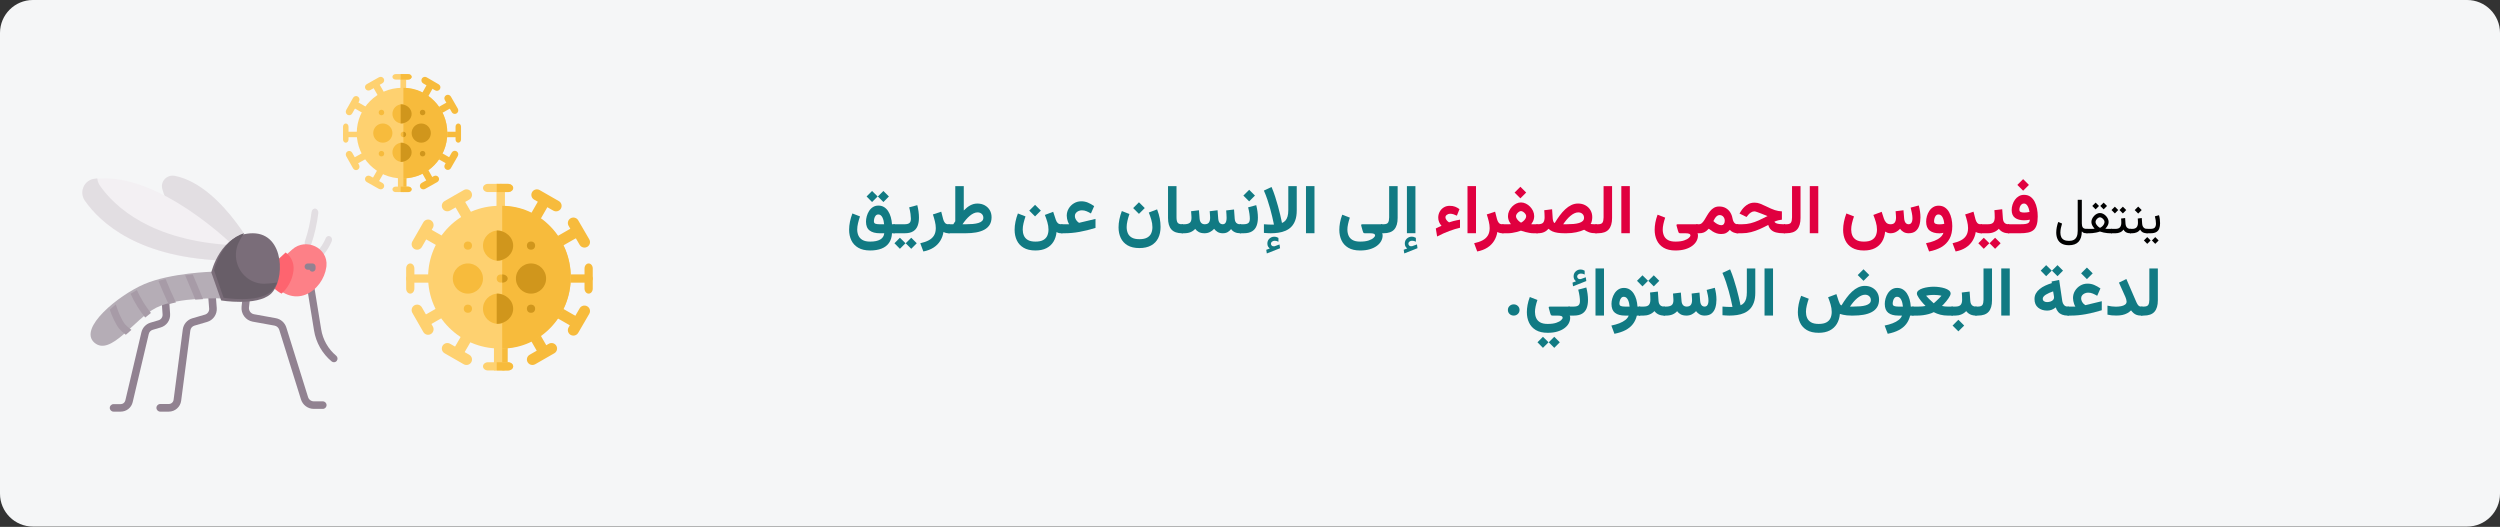 <?xml version="1.0" encoding="UTF-8"?>
<svg xmlns="http://www.w3.org/2000/svg" xmlns:xlink="http://www.w3.org/1999/xlink" width="911px" height="192px" viewBox="0 0 911 192" version="1.1">
  <rect x="0" y="0" width="911" height="192" fill="#333333" stroke="none"/>
  <title>Group 22@2x</title>
  <g id="Page-1" stroke="none" stroke-width="1" fill="none" fill-rule="evenodd">
    <g id="vorlage" transform="translate(-529, -8986)">
      <g id="Group-22" transform="translate(529, 8986)">
        <g id="gelbfieber-ursachen-copy-3" fill-rule="nonzero">
          <g id="Group">
            <g id="Mask" fill="#F5F6F7">
              <path d="M12,1.71262132e-22 L899,1.71262132e-22 C905.627,1.71262132e-22 911,5.373 911,12 L911,179.886 C911,186.513 905.627,191.886 899,191.886 L12,191.886 C5.373,191.886 0,186.513 0,179.886 L0,12 C0,5.373 5.373,1.71262132e-22 12,1.71262132e-22 Z" id="path-1"></path>
            </g>
            <g id="Group-48" transform="translate(125, 27)">
              <g id="virus02">
                <path d="M30.667,39.359 L28.168,34.922 C27.823,34.309 28.027,33.526 28.625,33.172 C29.223,32.818 29.987,33.028 30.333,33.641 L32.832,38.078 C33.177,38.691 32.973,39.475 32.375,39.828 C31.781,40.18 31.015,39.976 30.667,39.359 Z" id="Path" fill="#F7BB3C"></path>
                <path d="M38.078,32.832 L33.641,30.333 C33.028,29.987 32.818,29.223 33.172,28.625 C33.526,28.027 34.309,27.822 34.922,28.168 L39.359,30.668 C39.972,31.013 40.182,31.777 39.828,32.375 C39.473,32.975 38.689,33.177 38.078,32.832 Z" id="Path" fill="#F7BB3C"></path>
                <path d="M28.625,9.828 C28.027,9.474 27.823,8.691 28.168,8.078 L30.667,3.641 C31.013,3.028 31.777,2.818 32.375,3.172 C32.973,3.526 33.177,4.309 32.832,4.922 L30.333,9.359 C29.986,9.974 29.221,10.181 28.625,9.828 Z" id="Path" fill="#F7BB3C"></path>
                <path d="M41.846,23 L37.154,23 C36.517,23 36,22.552 36,22 C36,21.448 36.517,21 37.154,21 L41.846,21 C42.483,21 43,21.448 43,22 C43,22.552 42.483,23 41.846,23 Z" id="Path" fill="#F7BB3C"></path>
                <path d="M29.282,42 C28.84,42 28.409,41.776 28.172,41.375 C27.818,40.777 28.028,40.013 28.641,39.667 L33.078,37.168 C33.691,36.823 34.475,37.027 34.828,37.625 C35.182,38.223 34.972,38.987 34.359,39.333 L29.922,41.832 C29.72,41.946 29.5,42 29.282,42 Z" id="Path" fill="#F7BB3C"></path>
                <path d="M3.172,32.375 C2.818,31.777 3.028,31.013 3.641,30.668 L8.078,28.168 C8.691,27.823 9.474,28.027 9.828,28.625 C10.182,29.223 9.972,29.987 9.359,30.333 L4.922,32.832 C4.313,33.175 3.528,32.977 3.172,32.375 Z" id="Path" fill="#FED170"></path>
                <path d="M33.172,14.375 C32.818,13.777 33.028,13.013 33.641,12.668 L38.078,10.168 C38.691,9.823 39.475,10.027 39.828,10.625 C40.182,11.223 39.972,11.987 39.359,12.333 L34.922,14.832 C34.313,15.175 33.528,14.977 33.172,14.375 Z" id="Path" fill="#F7BB3C"></path>
                <g id="Group" transform="translate(3, 1)">
                  <path d="M10.147,7.609 L7.607,3.189 C7.256,2.579 7.464,1.799 8.072,1.447 C8.679,1.095 9.456,1.304 9.806,1.914 L12.346,6.333 C12.696,6.943 12.488,7.723 11.881,8.075 C11.278,8.425 10.499,8.223 10.147,7.609 L10.147,7.609 Z" id="Path" fill="#FED170"></path>
                  <path d="M37.731,13.508 C37.292,13.508 36.866,13.279 36.63,12.87 L34.091,8.451 C33.74,7.841 33.948,7.061 34.555,6.708 C35.163,6.356 35.939,6.565 36.29,7.175 L38.83,11.594 C39.18,12.204 38.972,12.985 38.365,13.337 C38.165,13.453 37.947,13.508 37.731,13.508 Z" id="Path" fill="#F7BB3C"></path>
                  <path d="M8.072,39.01 C7.464,38.657 7.256,37.877 7.607,37.267 L10.147,32.848 C10.497,32.238 11.274,32.028 11.881,32.381 C12.488,32.733 12.696,33.513 12.346,34.123 L9.806,38.543 C9.455,39.155 8.677,39.361 8.072,39.01 Z" id="Path" fill="#FED170"></path>
                  <path d="M5.034,13.679 L0.635,11.127 C0.028,10.775 -0.18,9.995 0.17,9.385 C0.521,8.775 1.298,8.566 1.905,8.918 L6.304,11.469 C6.911,11.821 7.119,12.602 6.768,13.212 C6.417,13.824 5.639,14.03 5.034,13.679 Z" id="Path" fill="#FED170"></path>
                  <path d="M30.588,4.932 L26.189,2.381 C25.582,2.028 25.374,1.248 25.725,0.638 C26.075,0.028 26.852,-0.181 27.459,0.171 L31.858,2.723 C32.465,3.075 32.673,3.855 32.323,4.465 C31.971,5.077 31.194,5.283 30.588,4.932 Z" id="Path" fill="#F7BB3C"></path>
                  <path d="M35.189,33.919 C34.974,33.919 34.755,33.864 34.555,33.748 C33.948,33.396 33.74,32.616 34.091,32.005 L36.63,27.586 C36.981,26.976 37.757,26.767 38.365,27.119 C38.972,27.472 39.18,28.252 38.83,28.862 L36.29,33.281 C36.055,33.69 35.628,33.919 35.189,33.919 Z" id="Path" fill="#F7BB3C"></path>
                  <path d="M20.135,35.536 L20.135,40.724 C20.135,41.428 19.687,42 19.135,42 C18.583,42 18.135,41.428 18.135,40.724 L18.135,35.536 C18.135,34.832 18.583,34.261 19.135,34.261 C19.687,34.261 20.135,34.832 20.135,35.536 Z" id="Path" fill="#F7BB3C"></path>
                </g>
                <path d="M22,37.154 L22,41.846 C22,42.483 21.104,43 20,43 L20,36 C21.104,36 22,36.517 22,37.154 Z" id="Path" fill="#FED170"></path>
                <path d="M5.846,23 L1.154,23 C0.517,23 0,22.552 0,22 C0,21.448 0.517,21 1.154,21 L5.846,21 C6.483,21 7,21.448 7,22 C7,22.552 6.483,23 5.846,23 Z" id="Path" fill="#FED170"></path>
                <path d="M23,1.154 L23,5.846 C23,6.483 22.552,7 22,7 C21.448,7 21,6.483 21,5.846 L21,1.154 C21,0.517 21.448,0 22,0 C22.552,0 23,0.517 23,1.154 Z" id="Path" fill="#FED170"></path>
                <path d="M22,1.154 L22,5.846 C22,6.483 21.552,7 21,7 L21,0 C21.552,0 22,0.517 22,1.154 Z" id="Path" fill="#FED170"></path>
                <path d="M42,25 C41.448,25 41,24.478 41,23.833 L41,19.167 C41,18.522 41.448,18 42,18 C42.552,18 43,18.522 43,19.167 L43,23.833 C43,24.478 42.552,25 42,25 Z" id="Path" fill="#F7BB3C"></path>
                <path d="M21.5,5 C12.402,5 5,12.402 5,21.5 C5,30.598 12.402,38 21.5,38 C30.598,38 38,30.598 38,21.5 C38,12.402 30.598,5 21.5,5 Z" id="Path" fill="#FED170"></path>
                <path d="M38,21.5 C38,30.598 30.822,38 22,38 L22,5 C30.822,5 38,12.402 38,21.5 Z" id="Path" fill="#F7BB3C"></path>
                <path d="M21.5,25 C19.57,25 18,26.57 18,28.5 C18,30.43 19.57,32 21.5,32 C23.43,32 25,30.43 25,28.5 C25,26.57 23.43,25 21.5,25 Z" id="Path" fill="#F7BB3C"></path>
                <path d="M25,28.5 C25,30.43 23.205,32 21,32 L21,25 C23.205,25 25,26.57 25,28.5 Z" id="Path" fill="#D0961C"></path>
                <path d="M14.5,25 C12.57,25 11,23.43 11,21.5 C11,19.57 12.57,18 14.5,18 C16.43,18 18,19.57 18,21.5 C18,23.43 16.43,25 14.5,25 Z" id="Path" fill="#F7BB3C"></path>
                <path d="M28.5,25 C26.57,25 25,23.43 25,21.5 C25,19.57 26.57,18 28.5,18 C30.43,18 32,19.57 32,21.5 C32,23.43 30.43,25 28.5,25 Z" id="Path" fill="#D0961C"></path>
                <path d="M21.5,11 C19.57,11 18,12.57 18,14.5 C18,16.43 19.57,18 21.5,18 C23.43,18 25,16.43 25,14.5 C25,12.57 23.43,11 21.5,11 Z" id="Path" fill="#F7BB3C"></path>
                <path d="M25,14.5 C25,16.43 23.205,18 21,18 L21,11 C23.205,11 25,12.57 25,14.5 Z" id="Path" fill="#D0961C"></path>
                <circle id="Oval" fill="#F7BB3C" cx="22" cy="22" r="1"></circle>
                <path d="M23,22 C23,22.552 22.552,23 22,23 L22,21 C22.552,21 23,21.448 23,22 Z" id="Path" fill="#D0961C"></path>
                <circle id="Oval" fill="#F7BB3C" cx="14" cy="14" r="1"></circle>
                <circle id="Oval" fill="#F7BB3C" cx="14" cy="29" r="1"></circle>
                <circle id="Oval" fill="#D0961C" cx="29" cy="29" r="1"></circle>
                <circle id="Oval" fill="#D0961C" cx="29" cy="14" r="1"></circle>
                <path d="M3.667,34.359 L1.168,29.922 C0.823,29.309 1.027,28.526 1.625,28.172 C2.223,27.818 2.987,28.028 3.333,28.641 L5.832,33.078 C6.177,33.691 5.973,34.475 5.375,34.828 C4.781,35.18 4.015,34.976 3.667,34.359 L3.667,34.359 Z" id="Path" fill="#FED170"></path>
                <path d="M13.078,41.832 L8.641,39.333 C8.028,38.987 7.818,38.223 8.172,37.625 C8.526,37.027 9.309,36.822 9.922,37.168 L14.359,39.668 C14.972,40.013 15.182,40.777 14.828,41.375 C14.473,41.974 13.689,42.177 13.078,41.832 Z" id="Path" fill="#FED170"></path>
                <path d="M1.625,14.828 C1.027,14.474 0.823,13.691 1.168,13.078 L3.667,8.641 C4.013,8.028 4.777,7.818 5.375,8.172 C5.973,8.526 6.177,9.309 5.832,9.922 L3.333,14.359 C2.986,14.974 2.221,15.181 1.625,14.828 Z" id="Path" fill="#FED170"></path>
                <path d="M1,25 C0.448,25 0,24.478 0,23.833 L0,19.167 C0,18.522 0.448,18 1,18 C1.552,18 2,18.522 2,19.167 L2,23.833 C2,24.478 1.552,25 1,25 Z" id="Path" fill="#FED170"></path>
                <path d="M25,42 C25,42.552 24.477,43 23.833,43 L19.167,43 C18.523,43 18,42.552 18,42 C18,41.448 18.523,41 19.167,41 L23.833,41 C24.477,41 25,41.448 25,42 Z" id="Path" fill="#FED170"></path>
                <path d="M25,42 C25,42.552 24.403,43 23.667,43 L21,43 L21,41 L23.667,41 C24.403,41 25,41.448 25,42 Z" id="Path" fill="#F7BB3C"></path>
                <path d="M25,1 C25,1.552 24.477,2 23.833,2 L19.167,2 C18.523,2 18,1.552 18,1 C18,0.448 18.523,0 19.167,0 L23.833,0 C24.477,0 25,0.448 25,1 Z" id="Path" fill="#FED170"></path>
                <path d="M25,1 C25,1.552 24.403,2 23.667,2 L21,2 L21,0 L23.667,0 C24.403,0 25,0.448 25,1 Z" id="Path" fill="#F7BB3C"></path>
                <path d="M8.172,5.375 C7.818,4.777 8.028,4.013 8.641,3.668 L13.078,1.168 C13.691,0.823 14.474,1.027 14.828,1.625 C15.182,2.223 14.972,2.987 14.359,3.333 L9.922,5.832 C9.313,6.175 8.528,5.977 8.172,5.375 L8.172,5.375 Z" id="Path" fill="#FED170"></path>
              </g>
              <g id="virus02" transform="translate(23, 40)">
                <path d="M48.268,61.993 L44.268,55.02 C43.716,54.057 44.044,52.826 45,52.27 C45.957,51.714 47.18,52.044 47.732,53.007 L51.732,59.98 C52.284,60.943 51.956,62.174 51,62.73 C50.049,63.283 48.824,62.962 48.268,61.993 Z" id="Path" fill="#F7BB3C"></path>
                <path d="M59.98,51.732 L53.007,47.732 C52.044,47.18 51.714,45.957 52.27,45 C52.826,44.044 54.057,43.716 55.02,44.268 L61.993,48.268 C62.956,48.82 63.286,50.043 62.73,51 C62.172,51.959 60.94,52.283 59.98,51.732 Z" id="Path" fill="#F7BB3C"></path>
                <path d="M45,15.73 C44.044,15.174 43.716,13.943 44.268,12.98 L48.268,6.007 C48.82,5.044 50.043,4.714 51,5.27 C51.956,5.826 52.284,7.057 51.732,8.02 L47.732,14.993 C47.178,15.959 45.954,16.284 45,15.73 Z" id="Path" fill="#F7BB3C"></path>
                <path d="M66.187,36 L58.813,36 C57.812,36 57,35.328 57,34.5 C57,33.672 57.812,33 58.813,33 L66.187,33 C67.188,33 68,33.672 68,34.5 C68,35.328 67.188,36 66.187,36 Z" id="Path" fill="#F7BB3C"></path>
                <path d="M46.015,66 C45.319,66 44.643,65.641 44.27,65 C43.714,64.043 44.044,62.82 45.007,62.268 L51.98,58.268 C52.943,57.716 54.174,58.044 54.73,59 C55.286,59.957 54.956,61.18 53.993,61.732 L47.02,65.732 C46.703,65.913 46.357,66 46.015,66 Z" id="Path" fill="#F7BB3C"></path>
                <path d="M5.27,51 C4.714,50.043 5.044,48.82 6.007,48.268 L12.98,44.268 C13.943,43.716 15.174,44.044 15.73,45 C16.286,45.957 15.956,47.18 14.993,47.732 L8.02,51.732 C7.063,52.281 5.829,51.963 5.27,51 Z" id="Path" fill="#FED170"></path>
                <path d="M52.27,23 C51.714,22.043 52.044,20.82 53.007,20.268 L59.98,16.268 C60.943,15.716 62.174,16.044 62.73,17 C63.286,17.957 62.956,19.18 61.993,19.732 L55.02,23.732 C54.063,24.281 52.829,23.963 52.27,23 Z" id="Path" fill="#F7BB3C"></path>
                <g id="Group" transform="translate(5, 2)">
                  <path d="M16.13,11.956 L12.093,5.012 C11.536,4.053 11.866,2.827 12.832,2.273 C13.797,1.72 15.032,2.048 15.589,3.007 L19.627,9.952 C20.184,10.91 19.853,12.136 18.888,12.69 C17.929,13.24 16.691,12.921 16.13,11.956 L16.13,11.956 Z" id="Path" fill="#FED170"></path>
                  <path d="M59.983,21.227 C59.285,21.227 58.607,20.867 58.233,20.224 L54.195,13.28 C53.638,12.321 53.969,11.095 54.934,10.542 C55.9,9.988 57.134,10.317 57.692,11.275 L61.729,18.22 C62.287,19.178 61.956,20.404 60.99,20.958 C60.673,21.14 60.325,21.227 59.983,21.227 Z" id="Path" fill="#F7BB3C"></path>
                  <path d="M12.832,61.301 C11.866,60.747 11.536,59.521 12.093,58.562 L16.13,51.618 C16.688,50.659 17.922,50.33 18.888,50.884 C19.853,51.438 20.184,52.664 19.627,53.623 L15.589,60.567 C15.03,61.529 13.795,61.853 12.832,61.301 Z" id="Path" fill="#FED170"></path>
                  <path d="M8.002,21.495 L1.01,17.486 C0.044,16.932 -0.287,15.706 0.271,14.747 C0.828,13.789 2.063,13.46 3.028,14.014 L10.021,18.023 C10.987,18.577 11.317,19.803 10.76,20.761 C10.201,21.723 8.965,22.047 8.002,21.495 Z" id="Path" fill="#FED170"></path>
                  <path d="M48.627,7.75 L41.634,3.741 C40.669,3.187 40.338,1.961 40.895,1.003 C41.453,0.044 42.687,-0.285 43.653,0.269 L50.646,4.278 C51.611,4.832 51.942,6.058 51.385,7.017 C50.826,7.978 49.59,8.302 48.627,7.75 Z" id="Path" fill="#F7BB3C"></path>
                  <path d="M55.942,53.302 C55.599,53.302 55.252,53.215 54.934,53.033 C53.969,52.479 53.638,51.253 54.195,50.294 L58.233,43.35 C58.79,42.391 60.025,42.063 60.99,42.616 C61.956,43.17 62.287,44.396 61.729,45.355 L57.692,52.299 C57.318,52.942 56.639,53.302 55.942,53.302 Z" id="Path" fill="#F7BB3C"></path>
                  <path d="M32.009,55.843 L32.009,63.995 C32.009,65.102 31.297,66 30.42,66 C29.542,66 28.83,65.102 28.83,63.995 L28.83,55.843 C28.83,54.736 29.542,53.838 30.42,53.838 C31.297,53.838 32.009,54.736 32.009,55.843 Z" id="Path" fill="#F7BB3C"></path>
                </g>
                <path d="M35,58.813 L35,66.187 C35,67.188 33.656,68 32,68 L32,57 C33.656,57 35,57.812 35,58.813 Z" id="Path" fill="#FED170"></path>
                <path d="M9.187,36 L1.813,36 C0.812,36 0,35.328 0,34.5 C0,33.672 0.812,33 1.813,33 L9.187,33 C10.188,33 11,33.672 11,34.5 C11,35.328 10.188,36 9.187,36 Z" id="Path" fill="#FED170"></path>
                <path d="M36,1.813 L36,9.187 C36,10.188 35.328,11 34.5,11 C33.672,11 33,10.188 33,9.187 L33,1.813 C33,0.812 33.672,0 34.5,0 C35.328,0 36,0.812 36,1.813 Z" id="Path" fill="#FED170"></path>
                <path d="M35,1.813 L35,9.187 C35,10.188 34.104,11 33,11 L33,0 C34.104,0 35,0.812 35,1.813 Z" id="Path" fill="#FED170"></path>
                <path d="M66.5,40 C65.672,40 65,39.179 65,38.167 L65,30.833 C65,29.821 65.672,29 66.5,29 C67.328,29 68,29.821 68,30.833 L68,38.167 C68,39.179 67.328,40 66.5,40 Z" id="Path" fill="#F7BB3C"></path>
                <path d="M34,8 C19.664,8 8,19.664 8,34 C8,48.336 19.664,60 34,60 C48.336,60 60,48.336 60,34 C60,19.664 48.336,8 34,8 Z" id="Path" fill="#FED170"></path>
                <path d="M60,34 C60,48.336 48.785,60 35,60 L35,8 C48.785,8 60,19.664 60,34 Z" id="Path" fill="#F7BB3C"></path>
                <path d="M33.5,40 C30.468,40 28,42.468 28,45.5 C28,48.532 30.468,51 33.5,51 C36.532,51 39,48.532 39,45.5 C39,42.468 36.532,40 33.5,40 Z" id="Path" fill="#F7BB3C"></path>
                <path d="M39,45.5 C39,48.532 36.308,51 33,51 L33,40 C36.308,40 39,42.468 39,45.5 Z" id="Path" fill="#D0961C"></path>
                <path d="M22.5,40 C19.467,40 17,37.533 17,34.5 C17,31.467 19.467,29 22.5,29 C25.533,29 28,31.467 28,34.5 C28,37.533 25.533,40 22.5,40 Z" id="Path" fill="#F7BB3C"></path>
                <path d="M45.5,40 C42.467,40 40,37.533 40,34.5 C40,31.467 42.467,29 45.5,29 C48.533,29 51,31.467 51,34.5 C51,37.533 48.533,40 45.5,40 Z" id="Path" fill="#D0961C"></path>
                <path d="M33.5,17 C30.468,17 28,19.468 28,22.5 C28,25.532 30.468,28 33.5,28 C36.532,28 39,25.532 39,22.5 C39,19.468 36.532,17 33.5,17 Z" id="Path" fill="#F7BB3C"></path>
                <path d="M39,22.5 C39,25.532 36.308,28 33,28 L33,17 C36.308,17 39,19.468 39,22.5 Z" id="Path" fill="#D0961C"></path>
                <circle id="Oval" fill="#F7BB3C" cx="34.5" cy="34.5" r="1.5"></circle>
                <path d="M37,34.5 C37,35.328 36.104,36 35,36 L35,33 C36.104,33 37,33.672 37,34.5 Z" id="Path" fill="#D0961C"></path>
                <circle id="Oval" fill="#F7BB3C" cx="22.5" cy="22.5" r="1.5"></circle>
                <circle id="Oval" fill="#F7BB3C" cx="22.5" cy="45.5" r="1.5"></circle>
                <circle id="Oval" fill="#D0961C" cx="45.5" cy="45.5" r="1.5"></circle>
                <circle id="Oval" fill="#D0961C" cx="45.5" cy="22.5" r="1.5"></circle>
                <path d="M6.268,53.993 L2.268,47.02 C1.716,46.057 2.044,44.826 3,44.27 C3.957,43.714 5.18,44.044 5.732,45.007 L9.732,51.98 C10.284,52.943 9.956,54.174 9,54.73 C8.049,55.282 6.824,54.963 6.268,53.993 L6.268,53.993 Z" id="Path" fill="#FED170"></path>
                <path d="M20.98,65.732 L14.007,61.732 C13.044,61.18 12.714,59.957 13.27,59 C13.826,58.044 15.057,57.716 16.02,58.268 L22.993,62.268 C23.956,62.82 24.286,64.043 23.73,65 C23.173,65.959 21.94,66.282 20.98,65.732 Z" id="Path" fill="#FED170"></path>
                <path d="M3,23.73 C2.044,23.174 1.716,21.943 2.268,20.98 L6.268,14.007 C6.82,13.044 8.043,12.714 9,13.27 C9.956,13.826 10.284,15.057 9.732,16.02 L5.732,22.993 C5.178,23.959 3.954,24.284 3,23.73 Z" id="Path" fill="#FED170"></path>
                <path d="M1.5,40 C0.672,40 0,39.179 0,38.167 L0,30.833 C0,29.821 0.672,29 1.5,29 C2.328,29 3,29.821 3,30.833 L3,38.167 C3,39.179 2.328,40 1.5,40 Z" id="Path" fill="#FED170"></path>
                <path d="M39,66.5 C39,67.328 38.179,68 37.167,68 L29.833,68 C28.821,68 28,67.328 28,66.5 C28,65.672 28.821,65 29.833,65 L37.167,65 C38.179,65 39,65.672 39,66.5 Z" id="Path" fill="#FED170"></path>
                <path d="M39,66.5 C39,67.328 38.104,68 37,68 L33,68 L33,65 L37,65 C38.104,65 39,65.672 39,66.5 Z" id="Path" fill="#F7BB3C"></path>
                <path d="M39,1.5 C39,2.328 38.179,3 37.167,3 L29.833,3 C28.821,3 28,2.328 28,1.5 C28,0.672 28.821,0 29.833,0 L37.167,0 C38.179,0 39,0.672 39,1.5 Z" id="Path" fill="#FED170"></path>
                <path d="M39,1.5 C39,2.328 38.104,3 37,3 L33,3 L33,0 L37,0 C38.104,0 39,0.672 39,1.5 Z" id="Path" fill="#F7BB3C"></path>
                <path d="M13.27,9 C12.714,8.043 13.044,6.82 14.007,6.268 L20.98,2.268 C21.943,1.716 23.174,2.044 23.73,3 C24.286,3.957 23.956,5.18 22.993,5.732 L16.02,9.732 C15.063,10.281 13.83,9.963 13.27,9 L13.27,9 Z" id="Path" fill="#FED170"></path>
              </g>
            </g>
          </g>
          <g id="mosquito-(2)" transform="translate(76.5, 107) scale(-1, 1) translate(-76.5, -107) translate(30, 64)">
            <path d="M8.634,85 L5.357,85 C4.608,85 4,84.385 4,83.626 C4,82.867 4.608,82.251 5.357,82.251 L8.634,82.251 C9.609,82.251 10.461,81.619 10.754,80.678 L18.654,55.361 C19.209,53.583 20.68,52.274 22.493,51.945 L30.454,50.502 C31.602,50.294 32.401,49.211 32.272,48.036 L31.887,44.526 C31.804,43.772 32.341,43.092 33.086,43.008 C33.832,42.925 34.502,43.468 34.585,44.223 L34.97,47.733 C35.256,50.341 33.482,52.745 30.932,53.208 L22.971,54.651 C22.155,54.8 21.492,55.389 21.242,56.19 L13.343,81.506 C12.691,83.596 10.798,85 8.634,85 L8.634,85 Z" id="Path" fill="#918291"></path>
            <path d="M64.611,86 L61.488,86 C59.217,86 57.281,84.299 56.987,82.044 L53.638,56.407 C53.529,55.58 52.943,54.894 52.142,54.66 L47.514,53.308 C45.308,52.664 43.837,50.532 44.015,48.238 L44.399,43.284 C44.458,42.517 45.127,41.946 45.892,42.004 C46.657,42.064 47.229,42.733 47.17,43.499 L46.786,48.454 C46.709,49.441 47.343,50.359 48.292,50.637 L52.921,51.989 C54.779,52.532 56.143,54.124 56.393,56.046 L59.743,81.683 C59.857,82.558 60.607,83.217 61.488,83.217 L64.61,83.217 C65.378,83.217 66,83.84 66,84.609 C66,85.377 65.378,86 64.611,86 L64.611,86 Z" id="Path" fill="#918291"></path>
            <path d="M81.624,86 L79.027,86 C76.93,86 75.131,84.582 74.652,82.552 L68.789,57.7 C68.619,56.979 68.07,56.4 67.357,56.189 L64.455,55.331 C62.272,54.685 60.856,52.656 61.012,50.397 L61.296,46.275 C61.348,45.521 62.006,44.95 62.762,45.004 C63.52,45.055 64.093,45.708 64.041,46.462 L63.757,50.584 C63.689,51.557 64.299,52.43 65.239,52.708 L68.141,53.567 C69.798,54.057 71.073,55.401 71.468,57.074 L77.331,81.927 C77.516,82.714 78.214,83.264 79.027,83.264 L81.624,83.264 C82.384,83.264 83,83.876 83,84.632 C83,85.387 82.384,86 81.624,86 L81.624,86 Z" id="Path" fill="#918291"></path>
            <path d="M1.32,68 C0.939,68 0.562,67.834 0.301,67.514 C-0.162,66.945 -0.082,66.104 0.481,65.636 C3.403,63.201 5.351,59.779 5.964,56 L8.379,41.118 C8.497,40.391 9.176,39.899 9.894,40.018 C10.613,40.137 11.1,40.823 10.982,41.551 L8.567,56.432 C7.85,60.85 5.574,64.85 2.157,67.696 C1.912,67.9 1.615,68 1.32,68 Z" id="Path" fill="#918291"></path>
            <path d="M5.797,29 C5.47,29 5.144,28.854 4.907,28.565 C3.759,27.171 2.818,25.595 2.109,23.881 C1.833,23.213 2.099,22.425 2.704,22.12 C3.308,21.816 4.022,22.11 4.298,22.777 C4.903,24.241 5.707,25.587 6.687,26.778 C7.134,27.32 7.098,28.161 6.606,28.654 C6.376,28.886 6.086,29 5.797,29 Z" id="Path" fill="#E2DEE2"></path>
            <path d="M10.759,26 C10.269,26 9.805,25.653 9.608,25.081 C8.357,21.425 7.483,17.59 7.013,13.684 C6.915,12.877 7.387,12.131 8.066,12.015 C8.744,11.899 9.373,12.46 9.47,13.266 C9.912,16.935 10.733,20.536 11.908,23.97 C12.166,24.724 11.861,25.584 11.226,25.891 C11.073,25.965 10.915,26 10.759,26 L10.759,26 Z" id="Path" fill="#E2DEE2"></path>
            <path d="M23.71,33.304 L16.532,26.921 C11.5,22.447 3.361,26.335 4.04,32.951 C4.052,33.067 4.066,33.185 4.082,33.304 C5.228,41.88 16.117,50.143 25,37.538 L23.71,33.304 Z" id="Path" fill="#FD8087"></path>
            <path d="M18.919,28 C17.017,29.38 15.762,31.686 16.038,34.487 C16.049,34.602 16.063,34.719 16.078,34.837 C16.474,37.925 18.095,40.97 20.402,43 C22.283,42.022 24.185,40.296 26,37.615 L24.772,33.417 L18.919,28 Z" id="Path" fill="#FE646F"></path>
            <path d="M42.05,44.745 C42.05,44.745 58.128,44.128 66.078,48.133 C74.029,52.138 82.684,66.056 88.622,60.849 C94.56,55.642 79.967,43.627 70.406,39.522 C60.845,35.417 45.499,35 45.499,35 L38,37.419 L42.05,44.745 Z" id="Path" fill="#B5ADB6"></path>
            <path d="M28,31.456 C28,31.456 41.249,3.765 59.246,0.085 C62.131,-0.505 64.629,2.079 63.859,4.853 C61.879,11.979 55.009,25.036 31.234,34 L28,31.456 Z" id="Path" fill="#E2DEE2"></path>
            <path d="M37,26.425 C37,26.425 65.362,-2.075 88.663,1.274 C92.398,1.81 94.244,6.111 92.073,9.211 C86.494,17.175 72.371,30.338 39.748,31 L37,26.425 Z" id="Path" fill="#F3F0F3"></path>
            <path d="M88.663,1.138 C88.287,1.083 87.91,1.038 87.532,1 C87.476,1.891 87.185,2.789 86.617,3.605 C81.259,11.288 68.017,23.787 38.081,25.354 C37.378,26.023 37,26.404 37,26.404 L39.748,31 C72.371,30.335 86.494,17.112 92.072,9.111 C94.244,5.997 92.398,1.677 88.663,1.138 Z" id="Path" fill="#E2DEE2"></path>
            <path d="M42.403,45.49 L46,35.262 C46,35.262 42.691,21 30.893,21 C19.095,21 19.095,38.576 24.419,43.185 C29.534,47.616 42.403,45.49 42.403,45.49 Z" id="Path" fill="#7A6D79"></path>
            <path d="M34.06,21 C34.844,22.105 35.481,23.24 35.986,24.292 C37.201,26.82 37.371,29.736 36.453,32.39 C34.971,36.674 30.946,39.522 26.485,39.388 C25.005,39.344 23.462,39.203 22,38.906 C22.549,40.294 23.283,41.457 24.172,42.239 C29.109,46.585 41.529,44.5 41.529,44.5 L45,34.467 C45,34.467 42.503,23.537 34.06,21 L34.06,21 Z" id="Path" fill="#685E68"></path>
            <path d="M10.853,32 L9.147,32 C8.513,32 8,32.516 8,33.152 L8,33.848 C8,34.484 8.514,35 9.147,35 C9.619,35 10.025,34.713 10.2,34.303 L10.853,34.303 C11.487,34.303 12,33.788 12,33.152 C12,32.516 11.486,32 10.853,32 Z" id="Path" fill="#918291"></path>
            <g id="Group" transform="translate(49, 36)" fill="#A79BA7">
              <path d="M30.523,19.843 C31.858,18.158 33.175,15.271 34,12.837 C33.303,12.186 32.563,11.542 31.793,10.912 C31.135,13.196 29.758,16.505 28.407,18.209 C28.125,18.564 27.006,19.54 26.103,20.21 C26.794,20.832 27.479,21.434 28.156,22 C29.182,21.209 30.158,20.303 30.523,19.843 Z" id="Path"></path>
              <path d="M18.994,14.048 C19.69,14.563 20.388,15.124 21.085,15.714 C22.918,13.552 25.187,9.899 26.423,7.058 C25.646,6.568 24.868,6.105 24.1,5.676 C23.027,8.292 20.72,12.029 18.994,14.048 Z" id="Path"></path>
              <path d="M16.261,2.37 C15.405,2.12 14.531,1.889 13.649,1.679 C12.69,4.055 11.085,7.773 9.893,10.204 C10.806,10.396 11.697,10.616 12.55,10.866 C13.793,8.276 15.354,4.64 16.261,2.37 L16.261,2.37 Z" id="Path"></path>
              <path d="M0,9.004 C0.899,9.053 1.843,9.117 2.812,9.201 C3.906,6.506 5.481,2.801 6.534,0.354 C5.578,0.218 4.651,0.101 3.768,0 C2.609,2.699 1.011,6.476 0,9.004 L0,9.004 Z" id="Path"></path>
            </g>
          </g>
        </g>
        <g id="ينتقل-فيروس-الحمى-ال-copy-2" transform="translate(309.415, 65.273)" fill-rule="nonzero">
          <path d="M472.785,18.127 L472.785,19.727 L473.488,19.727 L473.488,18.127 L472.785,18.127 Z M475.957,21.124 L474.736,22.346 L475.957,23.585 L477.188,22.346 L475.957,21.124 Z M473.039,21.124 L471.818,22.346 L473.039,23.585 L474.27,22.346 L473.039,21.124 Z M474.261,19.727 C475.187,19.727 475.899,19.568 476.397,19.252 C476.895,18.936 477.239,18.503 477.43,17.956 C477.62,17.408 477.715,16.782 477.715,16.079 C477.715,15.651 477.686,15.171 477.627,14.638 C477.569,14.104 477.469,13.606 477.329,13.144 L475.826,13.548 C475.96,14.028 476.06,14.512 476.124,14.998 C476.189,15.484 476.221,15.892 476.221,16.22 C476.221,16.806 476.088,17.27 475.821,17.613 C475.555,17.956 475.029,18.127 474.244,18.127 L473.294,18.127 L473.294,19.727 L474.261,19.727 Z" id="Shape" fill="#000000"></path>
          <path d="M469.577,14.356 C469.6,14.608 469.619,14.86 469.634,15.112 C469.648,15.364 469.656,15.631 469.656,15.912 C469.656,16.604 469.496,17.146 469.177,17.538 C468.857,17.931 468.326,18.127 467.581,18.127 L466.755,18.127 L466.755,19.727 L467.581,19.727 C468.144,19.727 468.683,19.618 469.199,19.401 C469.714,19.185 470.13,18.845 470.447,18.382 C470.605,18.669 470.795,18.912 471.018,19.111 C471.241,19.311 471.51,19.463 471.827,19.568 C472.143,19.674 472.518,19.727 472.952,19.727 L473.145,19.727 L473.145,18.127 L472.969,18.127 C472.594,18.127 472.279,18.048 472.024,17.89 C471.769,17.731 471.572,17.51 471.431,17.226 C471.29,16.942 471.208,16.612 471.185,16.237 L471.044,14.181 L469.577,14.356 Z M469.744,10.006 L468.469,11.28 L469.744,12.555 L471.018,11.28 L469.744,10.006 Z" id="Shape" fill="#000000"></path>
          <path d="M459.847,18.127 L459.847,19.727 L460.875,19.727 L460.875,18.127 L459.847,18.127 Z M464.154,10.041 L462.932,11.263 L464.154,12.502 L465.384,11.263 L464.154,10.041 Z M461.236,10.041 L460.014,11.263 L461.236,12.502 L462.466,11.263 L461.236,10.041 Z M463.512,14.356 C463.536,14.608 463.555,14.86 463.569,15.112 C463.584,15.364 463.591,15.631 463.591,15.912 C463.591,16.604 463.432,17.146 463.112,17.538 C462.793,17.931 462.261,18.127 461.517,18.127 L460.691,18.127 L460.691,19.727 L461.517,19.727 C462.079,19.727 462.619,19.618 463.134,19.401 C463.65,19.185 464.066,18.845 464.382,18.382 C464.54,18.669 464.731,18.912 464.954,19.111 C465.176,19.311 465.446,19.463 465.762,19.568 C466.079,19.674 466.454,19.727 466.887,19.727 L467.08,19.727 L467.08,18.127 L466.905,18.127 C466.53,18.127 466.215,18.048 465.96,17.89 C465.705,17.731 465.507,17.51 465.367,17.226 C465.226,16.942 465.144,16.612 465.12,16.237 L464.98,14.181 L463.512,14.356 Z" id="Shape" fill="#000000"></path>
          <path d="M457.149,8.556 L455.927,9.777 L457.149,11.017 L458.379,9.777 L457.149,8.556 Z M454.231,8.556 L453.009,9.777 L454.231,11.017 L455.461,9.777 L454.231,8.556 Z M455.804,13.908 C456.038,13.908 456.285,13.996 456.542,14.172 C456.8,14.348 457.02,14.566 457.202,14.827 C457.383,15.087 457.474,15.341 457.474,15.587 C457.474,15.862 457.398,16.144 457.245,16.431 C457.093,16.718 456.892,16.977 456.643,17.208 C456.394,17.44 456.12,17.62 455.822,17.749 C455.57,17.62 455.319,17.438 455.07,17.204 C454.821,16.97 454.613,16.712 454.446,16.431 C454.279,16.149 454.196,15.874 454.196,15.604 C454.196,15.341 454.284,15.079 454.459,14.818 C454.635,14.557 454.848,14.34 455.097,14.167 C455.346,13.995 455.581,13.908 455.804,13.908 Z M458.968,15.587 C458.968,15.218 458.882,14.844 458.709,14.466 C458.536,14.088 458.3,13.74 458.001,13.42 C457.703,13.101 457.364,12.843 456.986,12.647 C456.608,12.451 456.214,12.353 455.804,12.353 C455.412,12.353 455.029,12.451 454.657,12.647 C454.285,12.843 453.951,13.101 453.655,13.42 C453.359,13.74 453.125,14.087 452.952,14.462 C452.779,14.837 452.693,15.206 452.693,15.569 C452.693,15.874 452.741,16.167 452.838,16.448 C452.934,16.729 453.071,17.003 453.246,17.27 C453.422,17.537 453.627,17.808 453.862,18.083 C453.61,18.095 453.383,18.105 453.181,18.114 C452.978,18.123 452.792,18.127 452.622,18.127 C452.453,18.127 452.286,18.127 452.121,18.127 L450.909,18.127 L450.909,19.727 L452.121,19.727 C452.362,19.727 452.684,19.708 453.088,19.669 C453.493,19.631 453.932,19.567 454.407,19.476 C454.881,19.385 455.344,19.258 455.795,19.094 C456.246,19.252 456.705,19.378 457.171,19.472 C457.637,19.565 458.064,19.631 458.454,19.669 C458.844,19.708 459.15,19.727 459.372,19.727 L460.19,19.727 L460.19,18.127 L459.346,18.127 C459.211,18.127 459.065,18.127 458.907,18.127 C458.748,18.127 458.576,18.124 458.388,18.118 C458.201,18.112 457.995,18.104 457.773,18.092 C458.013,17.816 458.223,17.545 458.401,17.279 C458.58,17.012 458.719,16.741 458.819,16.466 C458.918,16.19 458.968,15.897 458.968,15.587 Z" id="Shape" fill="#000000"></path>
          <path d="M444.537,24.086 C445.292,24.086 445.96,23.982 446.54,23.774 C447.12,23.566 447.607,23.252 447.999,22.833 C448.392,22.415 448.689,21.89 448.891,21.26 C449.094,20.63 449.195,19.896 449.195,19.059 C449.365,19.217 449.521,19.346 449.665,19.445 C449.808,19.545 449.981,19.617 450.183,19.661 C450.386,19.705 450.657,19.727 450.996,19.727 L451.234,19.727 L451.234,18.127 L450.979,18.127 C450.27,18.127 449.797,17.958 449.559,17.622 C449.322,17.285 449.204,16.788 449.204,16.132 L449.204,7.536 L447.701,7.536 L447.701,18.865 C447.701,19.715 447.582,20.408 447.345,20.944 C447.107,21.48 446.754,21.874 446.286,22.126 C445.817,22.378 445.234,22.504 444.537,22.504 C443.781,22.504 443.173,22.385 442.713,22.148 C442.253,21.911 441.917,21.568 441.706,21.12 C441.495,20.671 441.39,20.131 441.39,19.498 C441.39,18.965 441.449,18.414 441.566,17.846 C441.683,17.277 441.827,16.724 441.996,16.185 L440.599,15.622 C440.376,16.243 440.201,16.88 440.072,17.534 C439.943,18.187 439.878,18.824 439.878,19.445 C439.878,20.365 440.039,21.174 440.362,21.871 C440.684,22.568 441.188,23.112 441.873,23.501 C442.559,23.891 443.447,24.086 444.537,24.086 Z" id="Path" fill="#000000"></path>
          <path d="M427.814,0 L425.702,2.112 L427.814,4.224 L429.926,2.112 L427.814,0 Z M428.205,12.183 C427.7,12.183 427.281,12.12 426.948,11.993 C426.614,11.867 426.447,11.576 426.447,11.121 C426.447,10.795 426.508,10.461 426.63,10.12 C426.752,9.778 426.939,9.487 427.192,9.247 C427.444,9.007 427.753,8.887 428.119,8.887 C428.437,8.887 428.709,8.984 428.937,9.18 C429.165,9.375 429.361,9.627 429.523,9.937 C429.686,10.246 429.818,10.579 429.92,10.938 C430.022,11.296 430.097,11.633 430.146,11.951 C429.828,12.024 429.507,12.081 429.181,12.122 C428.856,12.162 428.53,12.183 428.205,12.183 Z M426.887,16.443 L422.272,16.443 L422.272,19.727 L426.74,19.727 C427.855,19.727 428.815,19.641 429.621,19.47 C430.427,19.299 431.088,18.992 431.605,18.549 C432.121,18.105 432.506,17.483 432.758,16.681 C433.01,15.879 433.137,14.852 433.137,13.599 C433.137,12.638 433.047,11.69 432.868,10.754 C432.689,9.819 432.402,8.974 432.007,8.221 C431.613,7.469 431.1,6.864 430.469,6.409 C429.839,5.953 429.063,5.725 428.144,5.725 C427.444,5.725 426.815,5.888 426.258,6.213 C425.7,6.539 425.226,6.972 424.836,7.513 C424.445,8.055 424.148,8.651 423.945,9.302 C423.741,9.953 423.639,10.604 423.639,11.255 C423.639,12.565 424.046,13.517 424.86,14.111 C425.674,14.705 426.793,15.002 428.217,15.002 C428.567,15.002 428.913,14.984 429.255,14.948 C429.597,14.911 429.922,14.856 430.231,14.783 C430.231,15.279 430.103,15.643 429.847,15.875 C429.59,16.107 429.218,16.26 428.73,16.333 C428.242,16.406 427.627,16.443 426.887,16.443 Z" id="Shape" fill="#E0003F"></path>
          <path d="M412.324,16.443 L412.324,19.727 L414.167,19.727 L414.167,16.443 L412.324,16.443 Z M417.597,21.362 L415.583,23.364 L417.597,25.391 L419.611,23.364 L417.597,21.362 Z M413.471,21.362 L411.481,23.364 L413.471,25.391 L415.51,23.364 L413.471,21.362 Z M417.341,11.316 C417.381,11.731 417.412,12.156 417.432,12.592 C417.453,13.027 417.463,13.472 417.463,13.928 C417.463,14.775 417.284,15.405 416.926,15.82 C416.568,16.235 415.929,16.443 415.009,16.443 L413.849,16.443 L413.849,19.727 L415.009,19.727 C415.782,19.727 416.513,19.584 417.2,19.299 C417.888,19.014 418.472,18.612 418.952,18.091 C419.196,18.416 419.485,18.701 419.819,18.945 C420.152,19.189 420.539,19.381 420.978,19.519 C421.418,19.657 421.914,19.727 422.468,19.727 L422.736,19.727 L422.736,16.443 L422.492,16.443 C422.036,16.443 421.662,16.357 421.369,16.187 C421.076,16.016 420.854,15.771 420.704,15.454 C420.553,15.137 420.466,14.766 420.441,14.343 L420.197,10.974 L417.341,11.316 Z" id="Shape" fill="#E0003F"></path>
          <path d="M412.474,19.727 L412.8,19.727 L412.8,16.446 L412.34,16.446 C411.795,16.446 411.377,16.276 411.086,15.936 C410.795,15.596 410.576,15.148 410.43,14.591 L409.73,11.866 L406.694,12.864 C406.963,13.659 407.205,14.503 407.422,15.396 C407.639,16.29 407.747,17.101 407.747,17.832 C407.747,18.916 407.527,19.819 407.088,20.542 C406.648,21.265 406.008,21.849 405.166,22.296 C404.324,22.743 403.301,23.098 402.096,23.36 L403.213,26.365 C404.652,26.085 405.882,25.618 406.903,24.963 C407.924,24.308 408.739,23.494 409.348,22.522 C409.956,21.55 410.358,20.46 410.551,19.25 C410.774,19.388 411.051,19.502 411.383,19.592 C411.714,19.682 412.078,19.727 412.474,19.727 Z" id="Path" fill="#E0003F"></path>
          <path d="M401.999,17.135 C401.999,16.217 401.905,15.316 401.716,14.432 C401.527,13.548 401.233,12.748 400.832,12.031 C400.431,11.314 399.917,10.743 399.288,10.318 C398.659,9.893 397.9,9.68 397.012,9.68 C396.262,9.68 395.603,9.857 395.034,10.21 C394.464,10.564 393.991,11.028 393.613,11.602 C393.236,12.177 392.951,12.804 392.76,13.483 C392.568,14.162 392.472,14.826 392.472,15.475 C392.472,16.981 392.904,18.071 393.767,18.745 C394.63,19.418 395.824,19.755 397.35,19.755 C397.554,19.755 397.784,19.736 398.039,19.699 C398.295,19.661 398.536,19.616 398.762,19.562 C398.577,20.18 398.2,20.735 397.633,21.228 C397.066,21.72 396.341,22.142 395.459,22.493 C394.576,22.844 393.566,23.131 392.429,23.353 L393.546,26.361 C395.296,26.027 396.803,25.488 398.067,24.743 C399.332,23.999 400.303,23.004 400.982,21.759 C401.66,20.514 401.999,18.973 401.999,17.135 Z M397.32,16.487 C396.738,16.487 396.266,16.414 395.903,16.27 C395.54,16.125 395.358,15.819 395.358,15.352 C395.358,15.068 395.406,14.733 395.502,14.347 C395.598,13.96 395.765,13.619 396.001,13.323 C396.237,13.026 396.566,12.878 396.988,12.878 C397.339,12.878 397.639,12.982 397.887,13.188 C398.134,13.394 398.339,13.667 398.501,14.007 C398.663,14.347 398.792,14.715 398.887,15.112 C398.983,15.508 399.049,15.897 399.084,16.277 C398.866,16.333 398.605,16.382 398.299,16.424 C397.994,16.466 397.667,16.487 397.32,16.487 Z" id="Shape" fill="#E0003F"></path>
          <path d="M379.495,19.727 C380.196,19.727 380.843,19.577 381.437,19.279 C382.03,18.98 382.538,18.59 382.961,18.107 C383.295,18.574 383.72,18.961 384.234,19.267 C384.748,19.573 385.378,19.727 386.123,19.727 C387.194,19.718 388.041,19.451 388.663,18.926 C389.285,18.4 389.729,17.701 389.995,16.827 C390.261,15.954 390.394,14.996 390.394,13.953 C390.394,13.232 390.343,12.508 390.239,11.779 C390.136,11.05 389.987,10.323 389.791,9.597 L386.827,10.374 C386.987,10.997 387.136,11.664 387.275,12.374 C387.414,13.085 387.484,13.715 387.484,14.264 C387.484,14.661 387.439,15.024 387.349,15.355 C387.259,15.686 387.111,15.95 386.906,16.148 C386.701,16.347 386.426,16.446 386.083,16.446 C385.723,16.446 385.427,16.346 385.193,16.146 C384.96,15.946 384.785,15.686 384.671,15.364 C384.556,15.043 384.485,14.706 384.458,14.355 L384.213,11.344 L381.339,11.699 C381.366,12.002 381.392,12.311 381.417,12.626 C381.441,12.941 381.46,13.223 381.474,13.473 C381.487,13.723 381.494,13.91 381.494,14.034 C381.494,14.778 381.343,15.366 381.04,15.798 C380.738,16.23 380.231,16.446 379.519,16.446 C378.843,16.441 378.314,16.245 377.934,15.86 C377.554,15.474 377.267,14.982 377.072,14.384 L376.265,11.904 L373.235,13.052 C373.562,13.853 373.864,14.72 374.141,15.652 C374.418,16.585 374.557,17.5 374.557,18.397 C374.557,19.213 374.411,19.951 374.119,20.611 C373.828,21.271 373.337,21.795 372.648,22.183 C371.958,22.571 371.009,22.766 369.799,22.766 C368.62,22.766 367.694,22.566 367.02,22.168 C366.345,21.77 365.867,21.238 365.584,20.571 C365.301,19.905 365.159,19.171 365.159,18.369 C365.159,17.651 365.257,16.883 365.453,16.066 C365.649,15.249 365.889,14.422 366.175,13.585 L363.407,12.514 C363.026,13.509 362.732,14.513 362.526,15.525 C362.319,16.537 362.216,17.519 362.216,18.47 C362.216,19.891 362.481,21.169 363.013,22.306 C363.544,23.442 364.37,24.343 365.49,25.008 C366.61,25.672 368.046,26.005 369.799,26.005 C371.381,26.005 372.724,25.722 373.827,25.155 C374.93,24.589 375.792,23.789 376.412,22.758 C377.032,21.726 377.404,20.514 377.528,19.122 C377.789,19.284 378.079,19.425 378.399,19.546 C378.72,19.666 379.085,19.727 379.495,19.727 Z" id="Path" fill="#E0003F"></path>
          <polygon id="Path" fill="#E0003F" points="353.166 2.547 350.069 2.547 350.069 19.714 353.166 19.714"></polygon>
          <path d="M340.627,16.446 L340.627,19.727 L341.533,19.727 C343.343,19.727 344.656,19.259 345.473,18.323 C346.289,17.388 346.697,16.004 346.697,14.174 L346.697,2.547 L343.601,2.547 L343.601,13.938 C343.601,14.757 343.478,15.38 343.231,15.806 C342.984,16.233 342.422,16.446 341.545,16.446 L340.627,16.446 Z" id="Path" fill="#E0003F"></path>
          <path d="M341.078,16.446 L340.419,16.446 C339.889,16.446 339.393,16.416 338.931,16.356 C338.47,16.296 338.085,16.196 337.778,16.056 C337.471,15.916 337.275,15.73 337.189,15.497 C337.718,15.272 338.193,15.106 338.613,14.998 C339.034,14.889 339.466,14.813 339.909,14.77 L339.909,11.748 C339.438,11.718 338.999,11.669 338.592,11.602 C338.185,11.534 337.767,11.43 337.337,11.289 C336.908,11.148 336.426,10.961 335.891,10.728 C335.357,10.495 334.727,10.2 334.002,9.844 C333.322,9.511 332.652,9.215 331.991,8.955 C331.33,8.695 330.636,8.566 329.909,8.566 C328.849,8.566 327.897,8.868 327.051,9.473 C326.205,10.078 325.5,10.843 324.935,11.769 L324.462,12.542 L327.025,13.796 L327.611,13.059 C327.857,12.74 328.186,12.442 328.599,12.164 C329.012,11.886 329.444,11.747 329.897,11.747 C329.992,11.747 330.12,11.768 330.281,11.809 C330.441,11.85 330.632,11.909 330.854,11.986 C331.075,12.064 331.329,12.157 331.614,12.266 C331.897,12.365 332.219,12.487 332.579,12.63 C332.939,12.773 333.304,12.918 333.674,13.065 C334.044,13.213 334.378,13.349 334.676,13.474 C333.508,14.075 332.426,14.599 331.431,15.045 C330.435,15.491 329.454,15.836 328.487,16.08 C327.519,16.324 326.488,16.446 325.392,16.446 L323.341,16.446 L323.341,19.727 L325.356,19.727 C326.497,19.727 327.606,19.587 328.683,19.308 C329.759,19.029 330.818,18.658 331.859,18.194 C332.9,17.731 333.927,17.228 334.941,16.687 C335.143,17.41 335.475,17.996 335.938,18.445 C336.401,18.893 337.002,19.219 337.741,19.422 C338.481,19.625 339.357,19.727 340.37,19.727 L341.078,19.727 L341.078,16.446 Z" id="Path" fill="#E0003F"></path>
          <path d="M308.702,16.446 L308.702,19.727 L309.533,19.727 L309.533,16.446 L308.702,16.446 Z M309.728,19.727 C310.344,19.727 310.856,19.654 311.263,19.509 C311.67,19.364 312.028,19.167 312.337,18.917 C312.646,18.668 312.953,18.386 313.259,18.07 C313.733,18.448 314.209,18.783 314.687,19.076 C315.165,19.368 315.656,19.597 316.161,19.761 C316.666,19.925 317.199,20.007 317.761,20.007 C318.478,20.007 319.087,19.882 319.586,19.632 C320.085,19.382 320.533,19 320.93,18.487 C321.233,18.844 321.638,19.139 322.142,19.374 C322.647,19.609 323.16,19.727 323.68,19.727 L324.01,19.727 L324.01,16.446 L323.693,16.446 C323.431,16.446 323.181,16.376 322.943,16.236 C322.706,16.095 322.496,15.864 322.315,15.54 C322.133,15.217 321.994,14.785 321.897,14.245 C321.756,13.444 321.478,12.722 321.062,12.079 C320.646,11.435 320.105,10.924 319.44,10.544 C318.774,10.163 317.986,9.973 317.076,9.973 C316.339,9.973 315.701,10.129 315.162,10.439 C314.623,10.75 314.153,11.152 313.754,11.646 C313.355,12.139 312.994,12.661 312.672,13.21 C312.35,13.759 312.04,14.28 311.741,14.774 C311.443,15.268 311.13,15.67 310.802,15.98 C310.475,16.291 310.096,16.446 309.667,16.446 L309.223,16.446 L309.215,19.727 L309.728,19.727 Z M317.175,13.102 C317.772,13.102 318.24,13.306 318.579,13.715 C318.919,14.124 319.088,14.619 319.088,15.201 C319.088,15.64 318.985,16.015 318.779,16.324 C318.573,16.633 318.237,16.788 317.77,16.788 C317.586,16.788 317.373,16.754 317.131,16.687 C316.889,16.62 316.626,16.509 316.342,16.355 C316.128,16.239 315.904,16.093 315.668,15.918 C315.433,15.742 315.189,15.535 314.937,15.297 C315.088,14.977 315.27,14.648 315.483,14.31 C315.697,13.972 315.944,13.687 316.225,13.453 C316.507,13.219 316.823,13.102 317.175,13.102 Z" id="Shape" fill="#E0003F"></path>
          <path d="M301.126,26.005 C302.441,26.005 303.608,25.856 304.625,25.557 C305.643,25.259 306.5,24.853 307.197,24.34 C307.894,23.827 308.422,23.244 308.782,22.59 C309.142,21.936 309.322,21.255 309.322,20.547 C309.322,20.405 309.314,20.278 309.296,20.166 C309.279,20.054 309.24,19.908 309.178,19.731 L309.179,19.731 L309.179,16.45 L301.944,16.45 C301.706,16.45 301.567,16.501 301.526,16.604 C301.485,16.706 301.494,16.862 301.552,17.07 L302.039,18.821 C302.12,19.098 302.203,19.319 302.287,19.484 C302.372,19.648 302.567,19.731 302.873,19.731 L304.771,19.731 C305.395,19.731 305.851,19.793 306.139,19.918 C306.428,20.043 306.572,20.257 306.572,20.559 C306.572,20.774 306.385,21.057 306.01,21.409 C305.636,21.761 305.049,22.075 304.249,22.351 C303.448,22.627 302.407,22.766 301.126,22.766 C299.948,22.766 299.021,22.566 298.345,22.168 C297.669,21.77 297.191,21.238 296.909,20.571 C296.627,19.905 296.486,19.171 296.486,18.369 C296.486,17.789 296.563,17.135 296.717,16.409 C296.871,15.682 297.091,14.89 297.377,14.032 L294.609,12.961 C294.228,13.977 293.955,14.947 293.79,15.872 C293.626,16.797 293.543,17.663 293.543,18.47 C293.543,19.891 293.809,21.169 294.34,22.306 C294.872,23.442 295.697,24.343 296.817,25.008 C297.937,25.672 299.374,26.005 301.126,26.005 Z" id="Path" fill="#E0003F"></path>
          <polygon id="Path" fill="#E0003F" points="284.493 2.547 281.397 2.547 281.397 19.714 284.493 19.714"></polygon>
          <path d="M271.954,16.446 L271.954,19.727 L272.86,19.727 C274.67,19.727 275.984,19.259 276.8,18.323 C277.617,17.388 278.025,16.004 278.025,14.174 L278.025,2.547 L274.929,2.547 L274.929,13.938 C274.929,14.757 274.805,15.38 274.558,15.806 C274.312,16.233 273.75,16.446 272.872,16.446 L271.954,16.446 Z" id="Path" fill="#E0003F"></path>
          <path d="M265.708,12.118 C266.316,12.118 266.818,12.3 267.214,12.664 C267.611,13.029 267.809,13.506 267.809,14.095 C267.809,14.572 267.649,14.963 267.328,15.269 C267.007,15.574 266.56,15.814 265.984,15.986 C265.409,16.159 264.738,16.279 263.972,16.346 C263.206,16.413 262.379,16.446 261.491,16.446 L260.217,16.446 C260.61,15.86 261.027,15.306 261.467,14.785 C261.907,14.264 262.364,13.804 262.836,13.404 C263.308,13.005 263.786,12.691 264.27,12.462 C264.754,12.232 265.233,12.118 265.708,12.118 Z M261.383,19.727 C262.652,19.727 263.843,19.608 264.956,19.372 C266.068,19.136 267.033,18.827 267.849,18.447 C268.354,18.805 268.937,19.108 269.597,19.355 C270.258,19.603 271.08,19.727 272.064,19.727 L272.406,19.727 L272.406,16.446 L272.052,16.446 C271.754,16.446 271.492,16.441 271.265,16.432 C271.039,16.423 270.842,16.41 270.673,16.392 C270.504,16.375 270.353,16.357 270.221,16.338 C270.425,16.02 270.573,15.628 270.664,15.165 C270.756,14.701 270.802,14.273 270.805,13.882 C270.805,12.918 270.584,12.061 270.141,11.311 C269.698,10.561 269.086,9.971 268.305,9.541 C267.525,9.11 266.629,8.895 265.619,8.895 C264.759,8.895 263.944,9.08 263.174,9.45 C262.403,9.821 261.668,10.332 260.966,10.984 C260.265,11.636 259.597,12.389 258.962,13.244 C258.327,14.099 257.717,15.015 257.13,15.993 C256.905,15.955 256.733,15.762 256.615,15.416 C256.497,15.069 256.423,14.709 256.393,14.334 L256.169,10.982 L253.311,11.333 C253.344,11.754 253.373,12.179 253.399,12.606 C253.425,13.034 253.438,13.473 253.438,13.924 C253.438,14.767 253.272,15.398 252.941,15.817 C252.61,16.236 251.94,16.446 250.934,16.446 L250.461,16.446 L250.449,19.727 L250.934,19.727 C251.866,19.727 252.641,19.585 253.259,19.302 C253.876,19.018 254.415,18.613 254.876,18.086 C255.25,18.471 255.711,18.786 256.261,19.029 C256.81,19.273 257.456,19.45 258.198,19.561 C258.941,19.671 259.787,19.727 260.736,19.727 L261.383,19.727 Z" id="Shape" fill="#E0003F"></path>
          <path d="M244.61,2.783 L242.498,4.895 L244.61,7.007 L246.722,4.895 L244.61,2.783 Z M244.83,11.646 C245.09,11.646 245.365,11.743 245.654,11.938 C245.943,12.134 246.193,12.372 246.405,12.653 C246.616,12.933 246.722,13.208 246.722,13.477 C246.722,13.802 246.626,14.122 246.435,14.435 C246.244,14.748 246.004,15.029 245.715,15.277 C245.426,15.525 245.139,15.723 244.854,15.869 C244.61,15.739 244.344,15.548 244.055,15.295 C243.766,15.043 243.52,14.76 243.316,14.447 C243.113,14.134 243.011,13.818 243.011,13.501 C243.011,13.232 243.111,12.956 243.31,12.671 C243.51,12.386 243.752,12.144 244.037,11.945 C244.321,11.745 244.586,11.646 244.83,11.646 Z M249.64,13.477 C249.64,12.842 249.505,12.229 249.237,11.639 C248.968,11.049 248.606,10.518 248.15,10.046 C247.695,9.574 247.178,9.198 246.6,8.917 C246.022,8.636 245.428,8.496 244.818,8.496 C244.224,8.496 243.644,8.636 243.078,8.917 C242.513,9.198 242.006,9.576 241.559,10.052 C241.111,10.529 240.755,11.06 240.49,11.646 C240.226,12.231 240.094,12.834 240.094,13.452 C240.094,13.81 240.132,14.156 240.21,14.49 C240.287,14.823 240.405,15.149 240.564,15.466 C240.722,15.784 240.916,16.101 241.143,16.418 C240.956,16.427 240.787,16.433 240.637,16.437 C240.486,16.441 240.344,16.443 240.21,16.443 C240.075,16.443 239.935,16.443 239.788,16.443 L238.018,16.443 L238.018,19.727 L240.118,19.727 C240.566,19.727 241.056,19.686 241.589,19.604 C242.122,19.523 242.665,19.411 243.219,19.269 C243.772,19.126 244.305,18.966 244.818,18.787 C245.322,18.958 245.843,19.114 246.38,19.257 C246.917,19.399 247.442,19.513 247.955,19.598 C248.468,19.684 248.936,19.727 249.359,19.727 L250.909,19.727 L250.909,16.443 L249.749,16.443 C249.644,16.443 249.53,16.443 249.408,16.443 C249.286,16.443 249.155,16.443 249.017,16.443 C248.879,16.443 248.728,16.439 248.565,16.431 C248.801,16.113 248.999,15.798 249.157,15.485 C249.316,15.171 249.436,14.85 249.518,14.52 C249.599,14.191 249.64,13.843 249.64,13.477 Z" id="Shape" fill="#E0003F"></path>
          <path d="M238.145,19.727 L238.47,19.727 L238.47,16.446 L238.01,16.446 C237.466,16.446 237.048,16.276 236.756,15.936 C236.465,15.596 236.246,15.148 236.1,14.591 L235.4,11.866 L232.364,12.864 C232.633,13.659 232.876,14.503 233.092,15.396 C233.309,16.29 233.418,17.101 233.418,17.832 C233.418,18.916 233.198,19.819 232.758,20.542 C232.319,21.265 231.678,21.849 230.836,22.296 C229.995,22.743 228.971,23.098 227.766,23.36 L228.883,26.365 C230.322,26.085 231.552,25.618 232.574,24.963 C233.595,24.308 234.41,23.494 235.018,22.522 C235.627,21.55 236.028,20.46 236.222,19.25 C236.444,19.388 236.721,19.502 237.053,19.592 C237.385,19.682 237.748,19.727 238.145,19.727 Z" id="Path" fill="#E0003F"></path>
          <polygon id="Path" fill="#E0003F" points="228.439 2.547 225.342 2.547 225.342 19.714 228.439 19.714"></polygon>
          <path d="M217.302,13.923 C217.302,13.558 217.481,13.249 217.84,12.994 C218.198,12.74 218.581,12.613 218.988,12.613 C219.41,12.613 219.829,12.681 220.247,12.817 C220.665,12.954 221.072,13.121 221.47,13.318 L222.415,10.938 C221.889,10.553 221.355,10.255 220.814,10.045 C220.273,9.835 219.611,9.73 218.829,9.73 C218.03,9.73 217.317,9.924 216.692,10.313 C216.066,10.701 215.573,11.221 215.215,11.872 C214.857,12.523 214.678,13.238 214.678,14.018 C214.678,14.585 214.779,15.121 214.982,15.625 C215.186,16.128 215.485,16.586 215.881,17 C215.511,17.169 215.154,17.33 214.808,17.482 C214.462,17.635 214.123,17.801 213.791,17.982 L214.274,20.906 C215.82,20.098 217.303,19.43 218.724,18.902 C220.145,18.374 221.44,17.981 222.609,17.723 L222.609,14.767 C222.13,14.854 221.697,14.938 221.309,15.018 C220.921,15.098 220.52,15.193 220.104,15.304 C219.688,15.416 219.194,15.566 218.621,15.756 C218.248,15.533 217.935,15.246 217.682,14.896 C217.428,14.545 217.302,14.221 217.302,13.923 Z" id="Path" fill="#E0003F"></path>
          <path d="M203.375,25.256 L202.094,25.745 L202.301,27.075 L207.123,25.171 L206.928,23.792 L205.194,24.426 C205.178,24.434 205.162,24.441 205.145,24.445 C205.129,24.449 205.113,24.451 205.096,24.451 C204.665,24.508 204.344,24.438 204.132,24.243 C203.921,24.048 203.811,23.836 203.803,23.608 C203.803,23.226 203.943,22.937 204.224,22.742 C204.504,22.546 204.808,22.449 205.133,22.449 C205.369,22.449 205.599,22.475 205.823,22.528 C206.047,22.581 206.285,22.673 206.537,22.803 L206.525,21.399 C206.281,21.261 206.043,21.155 205.811,21.082 C205.579,21.008 205.296,20.972 204.962,20.972 C204.319,20.972 203.748,21.204 203.247,21.667 C202.747,22.131 202.496,22.725 202.496,23.45 C202.496,23.889 202.574,24.243 202.728,24.512 C202.883,24.78 203.099,25.028 203.375,25.256 Z M206.366,2.551 L203.265,2.551 L203.265,19.714 L206.366,19.714 L206.366,2.551 Z" id="Shape" fill="#117A83"></path>
          <path d="M193.816,16.446 L193.816,19.727 L194.722,19.727 C196.532,19.727 197.846,19.259 198.662,18.323 C199.479,17.388 199.887,16.004 199.887,14.174 L199.887,2.547 L196.79,2.547 L196.79,13.938 C196.79,14.757 196.667,15.38 196.42,15.806 C196.174,16.233 195.611,16.446 194.734,16.446 L193.816,16.446 Z" id="Path" fill="#117A83"></path>
          <path d="M186.215,26.005 C187.53,26.005 188.697,25.856 189.714,25.557 C190.732,25.259 191.589,24.853 192.286,24.34 C192.983,23.827 193.511,23.244 193.871,22.59 C194.231,21.936 194.411,21.255 194.411,20.547 C194.411,20.405 194.403,20.278 194.385,20.166 C194.368,20.054 194.329,19.908 194.267,19.731 L194.268,19.731 L194.268,16.45 L187.033,16.45 C186.795,16.45 186.656,16.501 186.615,16.604 C186.574,16.706 186.583,16.862 186.641,17.07 L187.128,18.821 C187.209,19.098 187.292,19.319 187.376,19.484 C187.461,19.648 187.656,19.731 187.962,19.731 L189.86,19.731 C190.484,19.731 190.94,19.793 191.229,19.918 C191.517,20.043 191.661,20.257 191.661,20.559 C191.661,20.774 191.474,21.057 191.099,21.409 C190.725,21.761 190.138,22.075 189.338,22.351 C188.537,22.627 187.496,22.766 186.215,22.766 C185.037,22.766 184.11,22.566 183.434,22.168 C182.758,21.77 182.28,21.238 181.998,20.571 C181.716,19.905 181.576,19.171 181.576,18.369 C181.576,17.789 181.653,17.135 181.807,16.409 C181.96,15.682 182.18,14.89 182.466,14.032 L179.698,12.961 C179.317,13.977 179.044,14.947 178.879,15.872 C178.715,16.797 178.632,17.663 178.632,18.47 C178.632,19.891 178.898,21.169 179.429,22.306 C179.961,23.442 180.786,24.343 181.906,25.008 C183.026,25.672 184.463,26.005 186.215,26.005 Z" id="Path" fill="#117A83"></path>
          <polygon id="Path" fill="#117A83" points="169.582 2.547 166.486 2.547 166.486 19.714 169.582 19.714"></polygon>
          <path d="M153.292,25.269 L152.01,25.757 L152.217,27.087 L157.039,25.183 L156.844,23.804 L155.11,24.438 C155.094,24.447 155.078,24.453 155.062,24.457 C155.045,24.461 155.029,24.463 155.013,24.463 C154.581,24.52 154.26,24.451 154.048,24.255 C153.837,24.06 153.727,23.848 153.719,23.621 C153.719,23.238 153.859,22.949 154.14,22.754 C154.421,22.559 154.724,22.461 155.049,22.461 C155.285,22.461 155.515,22.487 155.739,22.54 C155.963,22.593 156.201,22.685 156.453,22.815 L156.441,21.411 C156.197,21.273 155.959,21.167 155.727,21.094 C155.495,21.021 155.212,20.984 154.878,20.984 C154.236,20.984 153.664,21.216 153.163,21.68 C152.663,22.144 152.413,22.738 152.413,23.462 C152.413,23.901 152.49,24.255 152.645,24.524 C152.799,24.792 153.015,25.041 153.292,25.269 Z M153.658,19.727 C154.594,19.727 155.519,19.661 156.435,19.531 C157.35,19.401 158.211,19.163 159.017,18.817 C159.822,18.471 160.532,17.987 161.147,17.365 C161.761,16.742 162.243,15.942 162.593,14.966 C162.943,13.989 163.118,12.801 163.118,11.401 L163.118,2.551 L160.042,2.551 L160.042,11.279 C160.042,12.174 159.955,12.933 159.78,13.556 C159.605,14.178 159.348,14.687 159.011,15.082 C158.673,15.476 158.248,15.776 157.735,15.979 C157.735,15.979 157.68,15.706 157.57,15.161 C157.46,14.616 157.297,13.883 157.082,12.964 C156.866,12.044 156.604,11.015 156.294,9.875 C155.985,8.736 155.633,7.56 155.239,6.348 C154.844,5.135 154.41,3.975 153.938,2.869 L151.143,4.175 C151.615,5.233 152.042,6.333 152.425,7.477 C152.807,8.62 153.147,9.731 153.444,10.809 C153.741,11.888 153.989,12.86 154.189,13.727 C154.388,14.594 154.541,15.283 154.646,15.796 C154.752,16.309 154.805,16.565 154.805,16.565 C154.683,16.573 154.549,16.577 154.402,16.577 C154.256,16.577 154.089,16.577 153.902,16.577 C153.536,16.577 153.112,16.565 152.632,16.541 C152.152,16.516 151.66,16.484 151.155,16.443 L151.155,19.592 C151.587,19.625 152.008,19.655 152.419,19.684 C152.83,19.712 153.243,19.727 153.658,19.727 Z" id="Shape" fill="#117A83"></path>
          <path d="M143.754,19.727 C145.064,19.727 146.098,19.489 146.854,19.012 C147.611,18.536 148.152,17.873 148.478,17.023 C148.803,16.172 148.966,15.177 148.966,14.038 C148.966,13.338 148.915,12.604 148.814,11.835 C148.712,11.066 148.559,10.282 148.356,9.485 L145.402,10.278 C145.63,11.157 145.79,11.955 145.884,12.671 C145.978,13.387 146.024,13.969 146.024,14.417 C146.024,15.19 145.839,15.721 145.469,16.01 C145.099,16.298 144.519,16.443 143.729,16.443 L142.399,16.443 L142.399,19.727 L143.754,19.727 Z M145.78,3.882 L143.668,5.994 L145.78,8.105 L147.892,5.994 L145.78,3.882 Z" id="Shape" fill="#117A83"></path>
          <path d="M136.177,19.727 C136.892,19.727 137.49,19.583 137.973,19.296 C138.455,19.009 138.861,18.642 139.192,18.194 C139.503,18.672 139.944,19.047 140.517,19.319 C141.089,19.591 141.761,19.727 142.533,19.727 L142.851,19.727 L142.851,16.446 L142.509,16.446 C142.078,16.446 141.721,16.367 141.435,16.208 C141.15,16.048 140.932,15.819 140.781,15.519 C140.63,15.22 140.541,14.859 140.514,14.438 L140.269,11.062 L137.403,11.414 C137.444,11.918 137.48,12.426 137.511,12.936 C137.542,13.446 137.558,13.848 137.558,14.141 C137.558,14.578 137.513,14.972 137.423,15.321 C137.333,15.671 137.186,15.946 136.982,16.146 C136.778,16.346 136.503,16.446 136.157,16.446 C135.792,16.446 135.492,16.353 135.255,16.167 C135.019,15.981 134.842,15.735 134.724,15.43 C134.607,15.125 134.535,14.794 134.508,14.438 L134.263,11.344 L131.397,11.699 C131.424,12.002 131.45,12.318 131.475,12.647 C131.499,12.975 131.518,13.271 131.532,13.535 C131.545,13.798 131.552,13.992 131.552,14.117 C131.552,14.861 131.4,15.435 131.096,15.839 C130.792,16.244 130.283,16.446 129.569,16.446 C129.177,16.446 128.849,16.359 128.584,16.183 C128.319,16.008 128.116,15.768 127.974,15.463 C127.832,15.158 127.748,14.816 127.721,14.438 L127.476,11.344 L124.61,11.699 C124.637,12.002 124.661,12.318 124.683,12.645 C124.705,12.972 124.724,13.266 124.74,13.529 C124.757,13.791 124.765,13.987 124.765,14.117 C124.765,14.993 124.545,15.601 124.104,15.939 C123.663,16.277 122.982,16.446 122.062,16.446 L121.183,16.446 L121.183,19.727 L122.038,19.727 C123.015,19.727 123.829,19.584 124.48,19.298 C125.132,19.013 125.676,18.621 126.114,18.124 C126.459,18.615 126.905,19.006 127.453,19.294 C128,19.582 128.697,19.727 129.545,19.727 C130.245,19.727 130.893,19.577 131.486,19.279 C132.08,18.98 132.588,18.59 133.011,18.107 C133.345,18.574 133.772,18.961 134.292,19.267 C134.812,19.573 135.44,19.727 136.177,19.727 Z" id="Path" fill="#117A83"></path>
          <path d="M116.211,2.547 L116.211,14.162 C116.211,16.032 116.623,17.427 117.449,18.347 C118.275,19.267 119.572,19.727 121.342,19.727 L121.635,19.727 L121.635,16.446 L121.342,16.446 C120.537,16.446 119.997,16.256 119.721,15.877 C119.445,15.498 119.307,14.847 119.307,13.926 L119.307,2.547 L116.211,2.547 Z" id="Path" fill="#117A83"></path>
          <path d="M105.618,8.435 L103.506,10.547 L105.618,12.659 L107.73,10.547 L105.618,8.435 Z M105.777,21.887 C104.597,21.887 103.669,21.688 102.994,21.289 C102.318,20.89 101.84,20.357 101.559,19.69 C101.279,19.023 101.138,18.286 101.138,17.48 C101.138,16.764 101.236,15.997 101.431,15.179 C101.626,14.362 101.866,13.538 102.151,12.708 L99.38,11.633 C98.998,12.626 98.703,13.629 98.495,14.642 C98.288,15.656 98.184,16.638 98.184,17.59 C98.184,19.006 98.451,20.284 98.984,21.423 C99.517,22.563 100.343,23.464 101.462,24.127 C102.581,24.79 104.019,25.122 105.777,25.122 C107.478,25.122 108.9,24.807 110.043,24.176 C111.187,23.545 112.047,22.654 112.625,21.503 C113.203,20.351 113.492,18.99 113.492,17.419 C113.492,16.386 113.396,15.358 113.205,14.337 C113.014,13.316 112.69,12.211 112.234,11.023 L109.207,12.17 C109.533,12.968 109.834,13.835 110.11,14.771 C110.387,15.706 110.525,16.622 110.525,17.517 C110.525,18.331 110.381,19.067 110.092,19.727 C109.803,20.386 109.313,20.911 108.621,21.301 C107.929,21.692 106.981,21.887 105.777,21.887 Z" id="Shape" fill="#117A83"></path>
          <path d="M80.155,16.446 L77.317,16.446 L77.317,19.727 L78.54,19.727 C79.42,19.727 80.309,19.684 81.207,19.6 C82.106,19.516 83.02,19.39 83.951,19.223 C84.881,19.056 85.831,18.852 86.801,18.61 C87.772,18.368 88.767,18.09 89.787,17.775 L89.787,14.495 L83.995,15.877 C83.952,15.89 83.909,15.901 83.866,15.909 C83.823,15.917 83.787,15.918 83.758,15.913 C83.597,15.825 83.398,15.661 83.16,15.421 C82.922,15.181 82.714,14.886 82.535,14.535 C82.356,14.184 82.267,13.812 82.267,13.42 C82.267,12.993 82.394,12.627 82.649,12.323 C82.904,12.019 83.227,11.783 83.618,11.616 C84.01,11.448 84.406,11.365 84.809,11.365 C85.411,11.365 85.975,11.474 86.501,11.693 C87.027,11.912 87.566,12.185 88.119,12.513 L89.301,9.825 C88.516,9.288 87.751,8.862 87.006,8.549 C86.26,8.237 85.456,8.08 84.592,8.08 C83.627,8.08 82.744,8.319 81.943,8.798 C81.142,9.276 80.502,9.914 80.025,10.71 C79.547,11.506 79.308,12.378 79.308,13.326 C79.308,13.655 79.344,14.01 79.415,14.39 C79.486,14.77 79.585,15.138 79.713,15.496 C79.841,15.853 79.988,16.17 80.155,16.446 Z" id="Path" fill="#117A83"></path>
          <path d="M67.759,9.363 L65.647,11.475 L67.759,13.586 L69.87,11.475 L67.759,9.363 Z M67.905,22.766 C66.725,22.766 65.797,22.567 65.122,22.168 C64.446,21.769 63.968,21.236 63.688,20.569 C63.407,19.902 63.266,19.169 63.266,18.372 C63.266,17.655 63.364,16.888 63.559,16.071 C63.755,15.253 63.995,14.425 64.28,13.586 L61.509,12.512 C61.126,13.505 60.831,14.508 60.624,15.521 C60.416,16.534 60.312,17.517 60.312,18.469 C60.312,19.893 60.579,21.173 61.112,22.308 C61.645,23.444 62.471,24.343 63.59,25.006 C64.709,25.669 66.147,26.001 67.905,26.001 C69.468,26.001 70.794,25.724 71.885,25.171 C72.975,24.618 73.832,23.836 74.454,22.827 C75.077,21.818 75.457,20.63 75.596,19.263 C75.832,19.434 76.086,19.554 76.358,19.623 C76.631,19.692 76.959,19.727 77.341,19.727 L77.756,19.727 L77.756,16.443 L77.292,16.443 C76.731,16.443 76.301,16.288 76.004,15.979 C75.707,15.67 75.486,15.295 75.339,14.856 L74.363,11.902 L71.335,13.049 C71.661,13.855 71.962,14.724 72.239,15.656 C72.515,16.587 72.654,17.501 72.654,18.396 C72.654,19.21 72.509,19.948 72.22,20.612 C71.931,21.275 71.441,21.8 70.749,22.186 C70.058,22.573 69.11,22.766 67.905,22.766 Z" id="Shape" fill="#117A83"></path>
          <path d="M46.81,12.118 C47.418,12.118 47.921,12.3 48.318,12.664 C48.716,13.029 48.915,13.506 48.915,14.095 C48.915,14.572 48.754,14.963 48.434,15.269 C48.113,15.574 47.665,15.814 47.09,15.986 C46.515,16.159 45.844,16.279 45.078,16.346 C44.312,16.413 43.485,16.446 42.597,16.446 L41.322,16.446 C41.716,15.86 42.132,15.306 42.571,14.785 C43.01,14.264 43.465,13.804 43.938,13.404 C44.41,13.005 44.888,12.691 45.372,12.462 C45.856,12.232 46.335,12.118 46.81,12.118 Z M37.968,16.446 L36.19,16.446 L36.19,19.727 L42.488,19.727 C43.851,19.727 45.104,19.626 46.249,19.426 C47.394,19.225 48.391,18.899 49.239,18.447 C50.087,17.995 50.744,17.395 51.209,16.648 C51.674,15.901 51.908,14.979 51.911,13.882 C51.911,12.91 51.69,12.049 51.249,11.301 C50.807,10.553 50.196,9.965 49.415,9.539 C48.634,9.112 47.733,8.899 46.713,8.899 C46.252,8.899 45.808,8.957 45.381,9.072 C44.954,9.186 44.539,9.352 44.136,9.569 C43.732,9.785 43.337,10.048 42.95,10.357 C42.563,10.666 42.174,11.019 41.784,11.416 L41.784,2.547 L38.688,2.547 L38.688,15.346 C38.561,15.532 38.44,15.713 38.324,15.89 C38.208,16.067 38.089,16.252 37.968,16.446 Z" id="Shape" fill="#117A83"></path>
          <path d="M36.316,19.727 L36.641,19.727 L36.641,16.446 L36.181,16.446 C35.637,16.446 35.219,16.276 34.928,15.936 C34.636,15.596 34.418,15.148 34.272,14.591 L33.571,11.866 L30.536,12.864 C30.804,13.659 31.047,14.503 31.264,15.396 C31.48,16.29 31.589,17.101 31.589,17.832 C31.589,18.916 31.369,19.819 30.93,20.542 C30.49,21.265 29.849,21.849 29.008,22.296 C28.166,22.743 27.142,23.098 25.937,23.36 L27.054,26.365 C28.493,26.085 29.723,25.618 30.745,24.963 C31.766,24.308 32.581,23.494 33.19,22.522 C33.798,21.55 34.199,20.46 34.393,19.25 C34.616,19.388 34.893,19.502 35.224,19.592 C35.556,19.682 35.92,19.727 36.316,19.727 Z" id="Path" fill="#117A83"></path>
          <path d="M16.142,16.443 L16.142,19.727 L19.132,19.727 L19.132,16.443 L16.142,16.443 Z M20.243,19.727 C21.553,19.727 22.587,19.489 23.344,19.012 C24.101,18.536 24.642,17.873 24.967,17.023 C25.293,16.172 25.456,15.177 25.456,14.038 C25.456,13.338 25.405,12.604 25.303,11.835 C25.201,11.066 25.049,10.282 24.845,9.485 L21.891,10.278 C22.119,11.157 22.28,11.955 22.373,12.671 C22.467,13.387 22.514,13.969 22.514,14.417 C22.514,15.19 22.329,15.721 21.958,16.01 C21.588,16.298 21.008,16.443 20.219,16.443 L18.888,16.443 L18.888,19.727 L20.243,19.727 Z M22.636,21.362 L20.622,23.364 L22.636,25.391 L24.65,23.364 L22.636,21.362 Z M18.51,21.362 L16.52,23.364 L18.51,25.391 L20.548,23.364 L18.51,21.362 Z" id="Shape" fill="#117A83"></path>
          <path d="M7.666,26.001 C9.253,26.001 10.626,25.777 11.786,25.33 C12.946,24.882 13.857,24.196 14.52,23.273 C15.184,22.349 15.552,21.167 15.625,19.727 L16.626,19.727 L16.626,16.443 L15.625,16.443 C15.568,15.531 15.424,14.667 15.192,13.849 C14.96,13.031 14.638,12.307 14.227,11.676 C13.816,11.045 13.318,10.549 12.732,10.187 C12.146,9.825 11.462,9.644 10.681,9.644 C9.908,9.644 9.237,9.829 8.667,10.199 C8.097,10.569 7.627,11.051 7.257,11.646 C6.887,12.24 6.61,12.874 6.427,13.55 C6.244,14.225 6.152,14.868 6.152,15.479 C6.152,16.96 6.588,18.038 7.458,18.713 C8.329,19.389 9.578,19.727 11.206,19.727 L12.805,19.727 C12.699,20.752 12.207,21.515 11.328,22.015 C10.449,22.516 9.229,22.766 7.666,22.766 C6.494,22.766 5.564,22.567 4.877,22.168 C4.189,21.769 3.697,21.236 3.4,20.569 C3.103,19.902 2.954,19.169 2.954,18.372 C2.954,17.655 3.052,16.888 3.247,16.071 C3.442,15.253 3.682,14.425 3.967,13.586 L1.196,12.512 C0.814,13.505 0.519,14.508 0.311,15.521 C0.104,16.534 0,17.517 0,18.469 C0,19.893 0.273,21.173 0.818,22.308 C1.363,23.444 2.203,24.343 3.339,25.006 C4.474,25.669 5.916,26.001 7.666,26.001 Z M11.084,16.443 C10.449,16.443 9.949,16.378 9.583,16.248 C9.216,16.117 9.033,15.82 9.033,15.356 C9.033,15.055 9.082,14.712 9.18,14.325 C9.277,13.938 9.446,13.601 9.686,13.312 C9.926,13.023 10.25,12.878 10.657,12.878 C10.999,12.878 11.294,12.982 11.542,13.19 C11.79,13.397 11.997,13.674 12.164,14.02 C12.331,14.366 12.463,14.75 12.561,15.173 C12.659,15.597 12.724,16.02 12.756,16.443 L11.084,16.443 Z M12.488,4.321 L10.474,6.323 L12.488,8.35 L14.502,6.323 L12.488,4.321 Z M8.362,4.321 L6.372,6.323 L8.362,8.35 L10.4,6.323 L8.362,4.321 Z" id="Shape" fill="#117A83"></path>
          <path d="M470.833,46.446 L470.833,49.727 L471.739,49.727 C473.549,49.727 474.863,49.259 475.679,48.323 C476.495,47.388 476.904,46.004 476.904,44.174 L476.904,32.547 L473.807,32.547 L473.807,43.938 C473.807,44.757 473.684,45.38 473.437,45.806 C473.19,46.233 472.628,46.446 471.751,46.446 L470.833,46.446 Z" id="Path" fill="#117A83"></path>
          <path d="M465.519,44.613 C465.519,45.079 465.333,45.449 464.962,45.722 C464.591,45.995 464.11,46.189 463.518,46.305 C462.926,46.421 462.292,46.479 461.616,46.479 C461.146,46.479 460.642,46.447 460.105,46.383 C459.567,46.319 459.048,46.227 458.546,46.108 L458.546,49.384 C459.046,49.504 459.542,49.589 460.034,49.639 C460.526,49.689 461.114,49.714 461.799,49.714 C462.623,49.714 463.361,49.642 464.013,49.499 C464.665,49.355 465.248,49.142 465.762,48.861 C466.276,48.579 466.735,48.234 467.14,47.826 C467.424,48.209 467.73,48.543 468.056,48.828 C468.382,49.112 468.763,49.333 469.199,49.491 C469.635,49.648 470.163,49.727 470.784,49.727 L471.288,49.727 L471.288,46.446 L470.784,46.446 C470.401,46.446 470.083,46.315 469.829,46.051 C469.576,45.788 469.345,45.421 469.136,44.949 C468.927,44.477 468.687,43.931 468.418,43.311 L465.432,36.396 L462.725,37.708 L465.084,42.959 C465.187,43.191 465.285,43.474 465.379,43.806 C465.472,44.138 465.519,44.407 465.519,44.613 Z" id="Path" fill="#117A83"></path>
          <path d="M451.053,32.222 L448.941,34.333 L451.053,36.445 L453.165,34.333 L451.053,32.222 Z M446.842,46.443 L443.998,46.443 L443.998,49.727 L445.218,49.727 C446.097,49.727 446.986,49.684 447.885,49.598 C448.785,49.513 449.7,49.387 450.632,49.22 C451.564,49.053 452.514,48.85 453.482,48.61 C454.451,48.37 455.448,48.091 456.473,47.773 L456.473,44.49 L450.675,45.881 C450.634,45.889 450.591,45.898 450.547,45.906 C450.502,45.914 450.467,45.918 450.443,45.918 C450.28,45.828 450.079,45.664 449.839,45.424 C449.599,45.184 449.391,44.889 449.216,44.539 C449.041,44.189 448.954,43.814 448.954,43.416 C448.954,42.992 449.08,42.628 449.332,42.323 C449.584,42.018 449.906,41.782 450.296,41.615 C450.687,41.448 451.086,41.365 451.493,41.365 C452.095,41.365 452.658,41.475 453.183,41.694 C453.708,41.914 454.247,42.187 454.801,42.512 L455.985,39.827 C455.195,39.29 454.428,38.864 453.684,38.551 C452.939,38.238 452.136,38.081 451.273,38.081 C450.305,38.081 449.422,38.321 448.624,38.801 C447.826,39.281 447.188,39.918 446.708,40.712 C446.227,41.505 445.987,42.378 445.987,43.33 C445.987,43.656 446.024,44.01 446.097,44.392 C446.17,44.775 446.27,45.143 446.396,45.497 C446.522,45.851 446.671,46.166 446.842,46.443 Z" id="Shape" fill="#117A83"></path>
          <path d="M440.334,31.343 L438.32,33.345 L440.334,35.371 L442.348,33.345 L440.334,31.343 Z M436.208,31.343 L434.218,33.345 L436.208,35.371 L438.247,33.345 L436.208,31.343 Z M444.045,49.727 L444.448,49.727 L444.448,46.443 L444.094,46.443 C443.484,46.443 443.016,46.246 442.69,45.851 C442.365,45.456 442.165,45.011 442.092,44.514 L440.945,36.738 L438.186,37.3 L438.271,37.886 C437.425,38.146 436.621,38.453 435.86,38.807 C435.099,39.161 434.428,39.574 433.846,40.046 C433.264,40.518 432.804,41.056 432.467,41.658 C432.129,42.26 431.96,42.939 431.96,43.696 C431.96,45.072 432.4,46.117 433.279,46.833 C434.157,47.55 435.256,47.908 436.574,47.908 C437.168,47.908 437.714,47.812 438.21,47.621 C438.707,47.43 439.203,47.135 439.699,46.736 C439.903,47.395 440.196,47.946 440.578,48.39 C440.961,48.833 441.441,49.167 442.019,49.391 C442.597,49.615 443.272,49.727 444.045,49.727 Z M439.077,43.123 C439.077,43.497 438.949,43.81 438.692,44.062 C438.436,44.315 438.113,44.502 437.722,44.624 C437.331,44.746 436.937,44.807 436.538,44.807 C436.066,44.807 435.685,44.699 435.396,44.484 C435.108,44.268 434.963,43.969 434.963,43.586 C434.963,43.318 435.065,43.057 435.268,42.805 C435.472,42.553 435.75,42.315 436.104,42.091 C436.458,41.867 436.863,41.656 437.319,41.456 C437.775,41.257 438.251,41.072 438.747,40.901 L438.979,42.317 C439.012,42.463 439.036,42.606 439.052,42.744 C439.069,42.882 439.077,43.009 439.077,43.123 Z" id="Shape" fill="#117A83"></path>
          <polygon id="Path" fill="#117A83" points="422.94 32.547 419.844 32.547 419.844 49.714 422.94 49.714"></polygon>
          <path d="M410.401,46.446 L410.401,49.727 L411.307,49.727 C413.118,49.727 414.431,49.259 415.248,48.323 C416.064,47.388 416.472,46.004 416.472,44.174 L416.472,32.547 L413.376,32.547 L413.376,43.938 C413.376,44.757 413.252,45.38 413.006,45.806 C412.759,46.233 412.197,46.446 411.319,46.446 L410.401,46.446 Z" id="Path" fill="#117A83"></path>
          <path d="M401.698,46.446 L401.698,49.727 L402.284,49.727 L402.284,46.446 L401.698,46.446 Z M404.212,51.247 L402.103,53.364 L404.212,55.473 L406.33,53.364 L404.212,51.247 Z M405.459,41.317 C405.497,41.733 405.527,42.159 405.55,42.594 C405.573,43.03 405.585,43.476 405.585,43.932 C405.585,44.777 405.406,45.407 405.048,45.823 C404.69,46.238 404.049,46.446 403.126,46.446 L401.97,46.446 L401.97,49.727 L403.126,49.727 C403.896,49.727 404.625,49.584 405.314,49.3 C406.003,49.015 406.586,48.612 407.064,48.09 C407.311,48.417 407.602,48.703 407.936,48.946 C408.27,49.19 408.657,49.381 409.096,49.519 C409.536,49.657 410.032,49.727 410.584,49.727 L410.853,49.727 L410.853,46.446 L410.609,46.446 C410.154,46.446 409.78,46.361 409.487,46.191 C409.193,46.021 408.971,45.777 408.82,45.46 C408.669,45.142 408.58,44.77 408.553,44.343 L408.316,40.974 L405.459,41.317 Z" id="Shape" fill="#117A83"></path>
          <path d="M395.248,42.189 C395.645,42.189 396.088,42.211 396.579,42.254 C397.069,42.297 397.563,42.379 398.061,42.5 C397.781,42.814 397.479,43.134 397.156,43.459 C396.834,43.785 396.526,44.082 396.234,44.351 C395.942,44.62 395.703,44.837 395.518,45.002 C395.333,45.168 395.24,45.25 395.24,45.25 C395.24,45.25 395.085,45.109 394.775,44.826 C394.466,44.543 394.093,44.191 393.658,43.769 C393.223,43.348 392.818,42.925 392.444,42.5 C392.947,42.379 393.441,42.297 393.928,42.254 C394.415,42.211 394.855,42.189 395.248,42.189 Z M395.24,39.205 C394.6,39.205 393.924,39.253 393.213,39.349 C392.501,39.445 391.832,39.594 391.206,39.795 C390.58,39.996 390.073,40.255 389.684,40.573 C389.296,40.892 389.102,41.273 389.102,41.717 C389.102,41.92 389.174,42.171 389.319,42.47 C389.463,42.768 389.653,43.086 389.887,43.425 C390.121,43.763 390.377,44.105 390.656,44.449 C390.935,44.793 391.213,45.115 391.492,45.417 C391.77,45.719 392.023,45.981 392.25,46.203 C391.975,46.279 391.648,46.335 391.269,46.371 C390.889,46.408 390.525,46.429 390.176,46.436 C389.826,46.443 389.549,46.446 389.344,46.446 L387.428,46.446 L387.428,49.727 L389.332,49.727 C389.962,49.727 390.635,49.679 391.35,49.584 C392.064,49.489 392.761,49.348 393.441,49.161 C394.12,48.974 394.72,48.745 395.24,48.474 C395.996,48.875 396.796,49.183 397.641,49.401 C398.486,49.618 399.374,49.727 400.306,49.727 L402.186,49.727 L402.186,46.446 L400.294,46.446 C400,46.446 399.678,46.433 399.328,46.406 C398.978,46.379 398.615,46.314 398.238,46.212 C398.465,45.995 398.719,45.734 399.001,45.43 C399.282,45.125 399.562,44.802 399.841,44.461 C400.119,44.12 400.376,43.78 400.61,43.441 C400.844,43.103 401.032,42.783 401.176,42.482 C401.319,42.181 401.391,41.926 401.391,41.717 C401.391,41.273 401.194,40.892 400.8,40.573 C400.406,40.255 399.897,39.996 399.274,39.795 C398.651,39.594 397.983,39.445 397.272,39.349 C396.561,39.253 395.883,39.205 395.24,39.205 Z" id="Shape" fill="#117A83"></path>
          <path d="M381.932,39.647 C381.16,39.647 380.489,39.832 379.918,40.202 C379.348,40.572 378.876,41.053 378.502,41.644 C378.129,42.235 377.851,42.869 377.669,43.545 C377.487,44.221 377.396,44.864 377.396,45.475 C377.396,46.959 377.819,48.039 378.666,48.714 C379.512,49.389 380.747,49.727 382.37,49.727 L383.662,49.727 C383.461,50.315 383.064,50.843 382.47,51.313 C381.877,51.783 381.141,52.189 380.264,52.529 C379.386,52.87 378.416,53.144 377.352,53.353 L378.47,56.361 C380.071,56.049 381.425,55.599 382.533,55.01 C383.64,54.421 384.531,53.688 385.205,52.811 C385.878,51.933 386.357,50.905 386.641,49.727 L387.879,49.727 L387.879,46.446 L386.869,46.446 C386.814,45.535 386.672,44.67 386.443,43.851 C386.214,43.032 385.893,42.307 385.48,41.676 C385.068,41.044 384.568,40.548 383.98,40.188 C383.392,39.828 382.709,39.647 381.932,39.647 Z M382.331,46.446 C381.7,46.446 381.2,46.379 380.833,46.243 C380.466,46.108 380.282,45.811 380.282,45.352 C380.282,45.057 380.332,44.716 380.43,44.33 C380.529,43.944 380.698,43.605 380.937,43.314 C381.176,43.024 381.498,42.878 381.903,42.878 C382.25,42.878 382.548,42.983 382.796,43.192 C383.045,43.402 383.252,43.678 383.416,44.022 C383.581,44.366 383.712,44.749 383.809,45.171 C383.906,45.593 383.974,46.018 384.012,46.446 L382.331,46.446 Z" id="Shape" fill="#117A83"></path>
          <path d="M369.647,32.844 L367.536,34.956 L369.647,37.068 L371.759,34.956 L369.647,32.844 Z M353.314,56.001 C354.893,56.001 356.234,55.718 357.337,55.153 C358.439,54.587 359.302,53.789 359.924,52.76 C360.547,51.731 360.919,50.516 361.041,49.116 C361.408,49.23 361.798,49.334 362.213,49.427 C362.628,49.521 363.086,49.594 363.587,49.647 C364.087,49.7 364.638,49.727 365.241,49.727 L365.875,49.727 C367.243,49.727 368.5,49.627 369.647,49.427 C370.795,49.228 371.792,48.903 372.638,48.451 C373.484,47.999 374.142,47.399 374.61,46.65 C375.077,45.902 375.311,44.978 375.311,43.879 C375.311,42.919 375.09,42.063 374.646,41.31 C374.203,40.557 373.59,39.967 372.809,39.54 C372.028,39.113 371.133,38.899 370.123,38.899 C369.269,38.899 368.455,39.084 367.682,39.454 C366.909,39.825 366.172,40.335 365.473,40.986 C364.773,41.637 364.105,42.39 363.471,43.245 C362.836,44.099 362.225,45.015 361.64,45.991 C361.42,45.991 361.222,45.826 361.048,45.497 C360.873,45.167 360.716,44.791 360.578,44.368 L359.772,41.902 L356.745,43.049 C357.07,43.855 357.371,44.724 357.648,45.656 C357.925,46.587 358.063,47.501 358.063,48.396 C358.063,49.21 357.918,49.948 357.63,50.612 C357.341,51.275 356.85,51.8 356.159,52.186 C355.467,52.573 354.519,52.766 353.314,52.766 C352.134,52.766 351.207,52.567 350.531,52.168 C349.856,51.769 349.378,51.236 349.097,50.569 C348.816,49.902 348.676,49.169 348.676,48.372 C348.676,47.655 348.773,46.888 348.969,46.071 C349.164,45.253 349.404,44.425 349.689,43.586 L346.918,42.512 C346.535,43.505 346.24,44.508 346.033,45.521 C345.825,46.534 345.722,47.517 345.722,48.469 C345.722,49.893 345.988,51.173 346.521,52.308 C347.054,53.444 347.88,54.343 348.999,55.006 C350.118,55.669 351.557,56.001 353.314,56.001 Z M370.209,42.122 C370.819,42.122 371.324,42.303 371.723,42.665 C372.121,43.027 372.321,43.505 372.321,44.099 C372.321,44.571 372.16,44.96 371.839,45.265 C371.517,45.57 371.067,45.81 370.49,45.985 C369.912,46.16 369.24,46.28 368.475,46.345 C367.711,46.41 366.884,46.443 365.997,46.443 L364.728,46.443 C365.119,45.857 365.534,45.304 365.973,44.783 C366.412,44.262 366.868,43.802 367.34,43.403 C367.812,43.005 368.29,42.691 368.775,42.463 C369.259,42.236 369.737,42.122 370.209,42.122 Z" id="Shape" fill="#117A83"></path>
          <polygon id="Path" fill="#117A83" points="336.677 32.547 333.581 32.547 333.581 49.714 336.677 49.714"></polygon>
          <path d="M320.757,49.727 C321.694,49.727 322.619,49.661 323.534,49.529 C324.448,49.398 325.307,49.16 326.111,48.817 C326.915,48.474 327.624,47.99 328.238,47.367 C328.853,46.744 329.336,45.943 329.687,44.967 C330.038,43.99 330.213,42.801 330.213,41.402 L330.213,32.547 L327.133,32.547 L327.133,41.282 C327.133,42.173 327.047,42.931 326.875,43.555 C326.703,44.18 326.447,44.69 326.106,45.085 C325.765,45.48 325.342,45.777 324.836,45.976 C324.836,45.976 324.78,45.703 324.669,45.159 C324.557,44.614 324.393,43.882 324.177,42.962 C323.96,42.041 323.698,41.012 323.388,39.873 C323.079,38.734 322.727,37.559 322.333,36.349 C321.939,35.138 321.507,33.979 321.037,32.871 L318.235,34.172 C318.708,35.228 319.136,36.329 319.521,37.474 C319.905,38.619 320.245,39.731 320.541,40.808 C320.837,41.886 321.085,42.859 321.286,43.727 C321.488,44.595 321.639,45.285 321.742,45.795 C321.844,46.306 321.895,46.561 321.895,46.561 C321.776,46.569 321.644,46.574 321.498,46.576 C321.351,46.579 321.186,46.58 321.001,46.58 C320.635,46.58 320.212,46.567 319.732,46.542 C319.253,46.516 318.761,46.481 318.256,46.438 L318.256,49.588 C318.68,49.62 319.099,49.651 319.512,49.681 C319.926,49.712 320.34,49.727 320.757,49.727 Z" id="Path" fill="#117A83"></path>
          <path d="M305.161,49.727 C305.861,49.727 306.508,49.577 307.102,49.279 C307.696,48.98 308.204,48.59 308.627,48.107 C308.961,48.574 309.385,48.961 309.899,49.267 C310.414,49.573 311.043,49.727 311.789,49.727 C312.859,49.718 313.706,49.451 314.328,48.926 C314.95,48.4 315.394,47.701 315.661,46.827 C315.927,45.954 316.06,44.996 316.06,43.953 C316.06,43.232 316.008,42.508 315.905,41.779 C315.801,41.05 315.652,40.323 315.457,39.597 L312.493,40.374 C312.652,40.997 312.802,41.664 312.941,42.374 C313.08,43.085 313.149,43.715 313.149,44.264 C313.149,44.661 313.104,45.024 313.014,45.355 C312.924,45.686 312.776,45.95 312.571,46.148 C312.366,46.347 312.092,46.446 311.748,46.446 C311.389,46.446 311.092,46.353 310.858,46.167 C310.625,45.981 310.451,45.734 310.336,45.426 C310.221,45.118 310.15,44.789 310.123,44.438 L309.878,41.344 L307.013,41.699 C307.04,42.002 307.066,42.318 307.09,42.647 C307.115,42.975 307.134,43.271 307.147,43.535 C307.161,43.798 307.168,43.992 307.168,44.117 C307.168,44.861 307.016,45.435 306.712,45.839 C306.408,46.244 305.899,46.446 305.185,46.446 C304.793,46.446 304.465,46.359 304.2,46.183 C303.935,46.008 303.732,45.768 303.59,45.463 C303.448,45.158 303.363,44.816 303.336,44.438 L303.091,41.344 L300.226,41.699 C300.253,42.002 300.277,42.318 300.299,42.645 C300.321,42.972 300.34,43.266 300.356,43.529 C300.373,43.791 300.381,43.987 300.381,44.117 C300.381,44.993 300.16,45.601 299.719,45.939 C299.279,46.277 298.598,46.446 297.678,46.446 L296.799,46.446 L296.799,49.727 L297.653,49.727 C298.631,49.727 299.445,49.584 300.096,49.298 C300.747,49.013 301.292,48.621 301.73,48.124 C302.075,48.615 302.521,49.006 303.068,49.294 C303.615,49.582 304.313,49.727 305.161,49.727 Z" id="Path" fill="#117A83"></path>
          <path d="M287.814,46.446 L287.814,49.727 L288.681,49.727 L288.681,46.446 L287.814,46.446 Z M293.218,35.05 L291.208,37.053 L293.218,39.08 L295.234,37.053 L293.218,35.05 Z M289.1,35.05 L287.105,37.053 L289.1,39.08 L291.131,37.053 L289.1,35.05 Z M291.856,41.317 C291.894,41.733 291.925,42.159 291.948,42.594 C291.971,43.03 291.982,43.476 291.982,43.932 C291.982,44.777 291.803,45.407 291.445,45.823 C291.087,46.238 290.447,46.446 289.523,46.446 L288.368,46.446 L288.368,49.727 L289.523,49.727 C290.294,49.727 291.023,49.584 291.712,49.3 C292.4,49.015 292.983,48.612 293.461,48.09 C293.709,48.417 293.999,48.703 294.333,48.946 C294.668,49.19 295.054,49.381 295.494,49.519 C295.933,49.657 296.429,49.727 296.982,49.727 L297.25,49.727 L297.25,46.446 L297.006,46.446 C296.552,46.446 296.178,46.361 295.884,46.191 C295.591,46.021 295.369,45.777 295.217,45.46 C295.066,45.142 294.977,44.77 294.95,44.343 L294.713,40.974 L291.856,41.317 Z" id="Shape" fill="#117A83"></path>
          <path d="M282.343,39.647 C281.571,39.647 280.9,39.832 280.329,40.202 C279.759,40.572 279.287,41.053 278.913,41.644 C278.54,42.235 278.262,42.869 278.08,43.545 C277.898,44.221 277.807,44.864 277.807,45.475 C277.807,46.959 278.23,48.039 279.077,48.714 C279.923,49.389 281.158,49.727 282.781,49.727 L284.073,49.727 C283.872,50.315 283.475,50.843 282.881,51.313 C282.288,51.783 281.552,52.189 280.675,52.529 C279.797,52.87 278.827,53.144 277.763,53.353 L278.881,56.361 C280.482,56.049 281.836,55.599 282.944,55.01 C284.052,54.421 284.942,53.688 285.616,52.811 C286.29,51.933 286.768,50.905 287.052,49.727 L288.291,49.727 L288.291,46.446 L287.281,46.446 C287.226,45.535 287.083,44.67 286.854,43.851 C286.625,43.032 286.304,42.307 285.892,41.676 C285.479,41.044 284.979,40.548 284.391,40.188 C283.803,39.828 283.121,39.647 282.343,39.647 Z M282.742,46.446 C282.111,46.446 281.612,46.379 281.244,46.243 C280.877,46.108 280.693,45.811 280.693,45.352 C280.693,45.057 280.743,44.716 280.841,44.33 C280.94,43.944 281.109,43.605 281.348,43.314 C281.587,43.024 281.909,42.878 282.315,42.878 C282.661,42.878 282.959,42.983 283.207,43.192 C283.456,43.402 283.663,43.678 283.828,44.022 C283.992,44.366 284.123,44.749 284.22,45.171 C284.317,45.593 284.385,46.018 284.423,46.446 L282.742,46.446 Z" id="Shape" fill="#117A83"></path>
          <polygon id="Path" fill="#117A83" points="275.082 32.547 271.986 32.547 271.986 49.714 275.082 49.714"></polygon>
          <path d="M262.113,46.446 L262.113,49.727 L263.017,49.727 L263.017,46.446 L262.113,46.446 Z M264.885,37.219 L263.608,37.711 L263.804,39.048 L268.637,37.138 L268.441,35.764 L266.706,36.392 C266.687,36.4 266.67,36.406 266.655,36.412 C266.64,36.417 266.625,36.42 266.608,36.42 C266.175,36.48 265.852,36.41 265.64,36.211 C265.427,36.013 265.317,35.801 265.309,35.576 C265.309,35.197 265.449,34.908 265.729,34.71 C266.01,34.513 266.314,34.414 266.642,34.414 C266.879,34.414 267.108,34.44 267.331,34.492 C267.553,34.543 267.791,34.634 268.043,34.765 L268.031,33.366 C267.792,33.228 267.555,33.122 267.321,33.05 C267.086,32.978 266.803,32.942 266.471,32.942 C265.831,32.942 265.26,33.174 264.759,33.638 C264.258,34.102 264.008,34.695 264.008,35.417 C264.008,35.859 264.085,36.214 264.239,36.482 C264.393,36.751 264.608,36.996 264.885,37.219 Z M264.042,49.727 C265.35,49.727 266.383,49.489 267.141,49.014 C267.898,48.538 268.44,47.875 268.765,47.023 C269.09,46.171 269.253,45.174 269.253,44.032 C269.253,43.333 269.202,42.6 269.102,41.832 C269.001,41.063 268.848,40.281 268.641,39.484 L265.685,40.277 C265.917,41.159 266.08,41.957 266.175,42.671 C266.27,43.385 266.317,43.967 266.317,44.418 C266.317,45.187 266.131,45.718 265.758,46.009 C265.385,46.3 264.805,46.446 264.018,46.446 L262.691,46.446 L262.691,49.727 L264.042,49.727 Z" id="Shape" fill="#117A83"></path>
          <path d="M254.565,56.001 C255.876,56.001 257.039,55.852 258.057,55.555 C259.074,55.258 259.932,54.854 260.632,54.341 C261.332,53.828 261.861,53.244 262.219,52.589 C262.577,51.934 262.756,51.252 262.756,50.544 C262.756,50.406 262.748,50.28 262.732,50.166 C262.716,50.052 262.675,49.906 262.61,49.727 L262.61,49.727 L262.61,46.455 L255.383,46.455 C255.139,46.455 254.997,46.506 254.956,46.608 C254.915,46.709 254.927,46.862 254.993,47.065 L255.469,48.823 C255.55,49.1 255.633,49.32 255.719,49.482 C255.804,49.645 256.002,49.727 256.311,49.727 L258.203,49.727 C258.83,49.727 259.287,49.79 259.576,49.916 C259.865,50.042 260.01,50.256 260.01,50.557 C260.01,50.776 259.822,51.061 259.448,51.411 C259.074,51.761 258.486,52.074 257.684,52.351 C256.883,52.628 255.843,52.766 254.565,52.766 C253.385,52.766 252.458,52.567 251.782,52.168 C251.107,51.769 250.629,51.236 250.348,50.569 C250.067,49.902 249.927,49.169 249.927,48.372 C249.927,47.794 250.002,47.141 250.152,46.412 C250.303,45.684 250.525,44.893 250.818,44.038 L248.047,42.964 C247.664,43.981 247.39,44.952 247.223,45.875 C247.056,46.799 246.973,47.664 246.973,48.469 C246.973,49.893 247.239,51.173 247.772,52.308 C248.305,53.444 249.131,54.343 250.25,55.006 C251.369,55.669 252.807,56.001 254.565,56.001 Z M256.958,57.454 L254.944,59.456 L256.958,61.482 L258.972,59.456 L256.958,57.454 Z M252.832,57.454 L250.842,59.456 L252.832,61.482 L254.87,59.456 L252.832,57.454 Z" id="Shape" fill="#117A83"></path>
          <path d="M240.058,47.681 C240.058,48.266 240.264,48.753 240.675,49.142 C241.086,49.532 241.59,49.727 242.186,49.727 C242.771,49.727 243.27,49.531 243.684,49.139 C244.099,48.747 244.306,48.26 244.306,47.677 C244.306,47.094 244.099,46.608 243.684,46.217 C243.269,45.827 242.77,45.632 242.185,45.632 C241.6,45.632 241.1,45.827 240.683,46.217 C240.266,46.608 240.058,47.096 240.058,47.681 Z" id="Path" fill="#117A83"></path>
        </g>
        <rect id="Rectangle" x="1" y="0" width="910" height="192"></rect>
      </g>
    </g>
  </g>
</svg>
